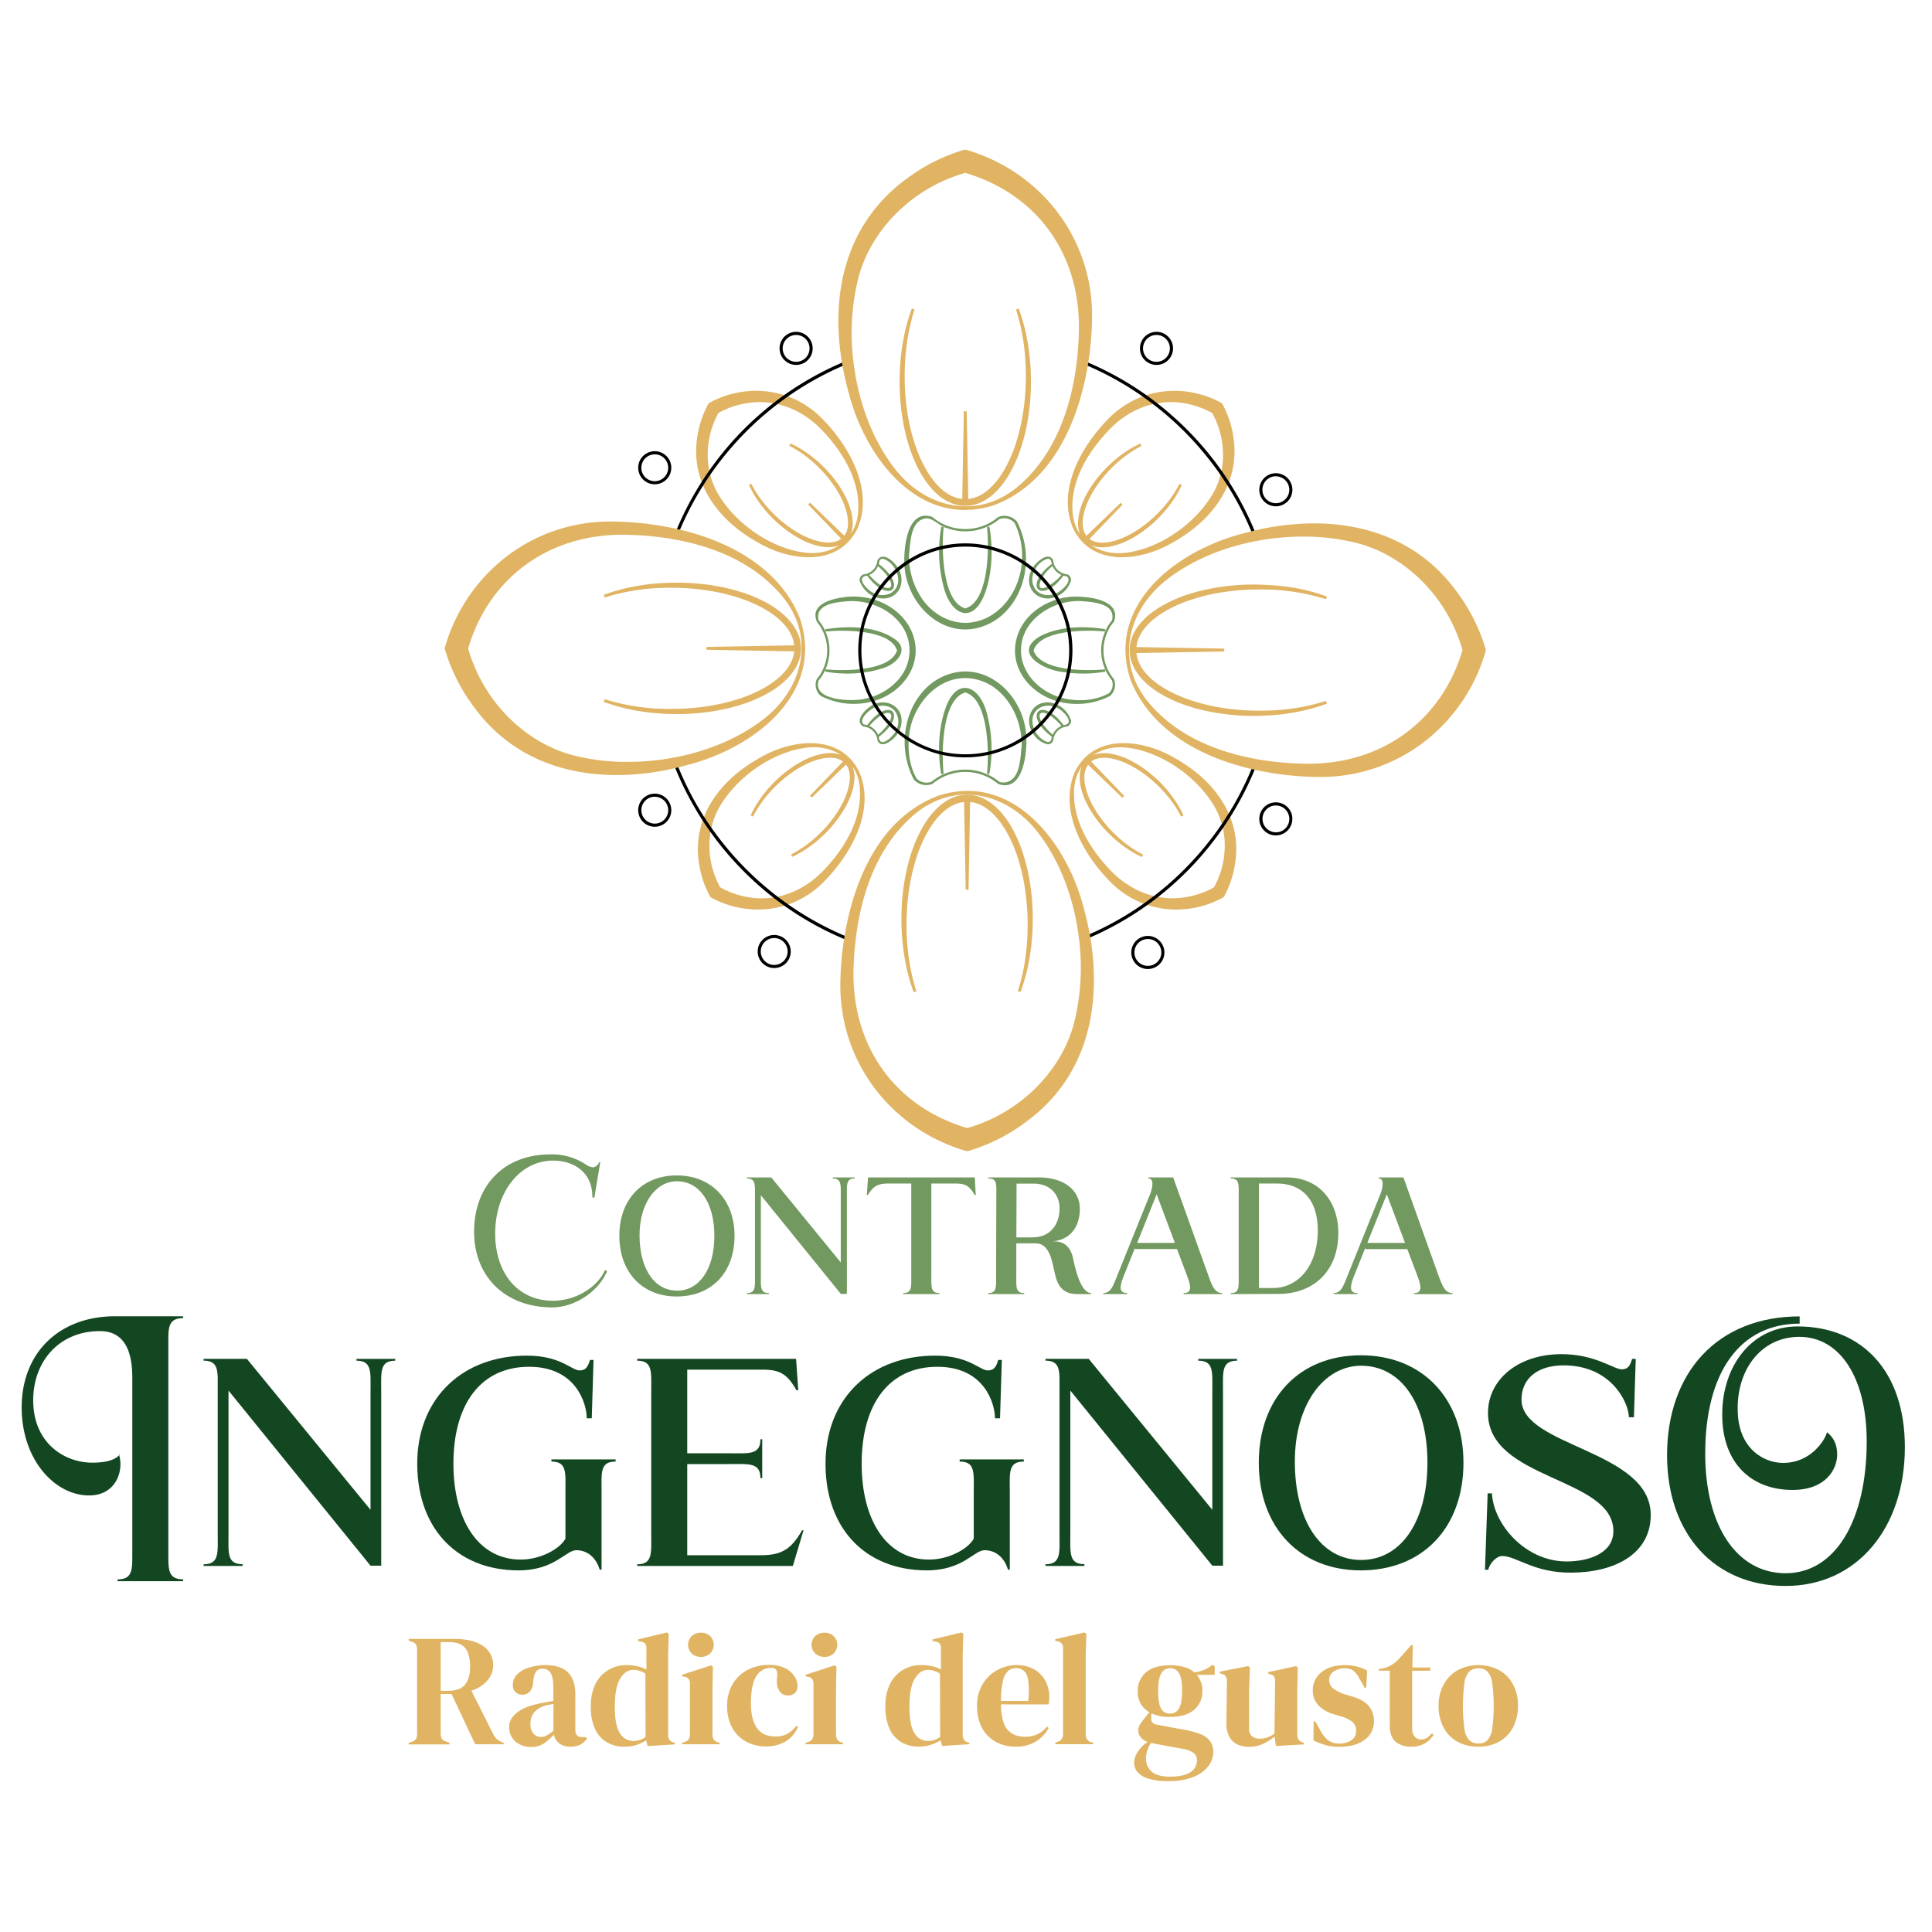 <?xml version="1.0" encoding="UTF-8" standalone="no"?>
<svg
   viewBox="0 0 300 300"
   version="1.1"
   id="svg68"
   width="300"
   height="300"
   sodipodi:docname="Logo_Contrara_vert_300x300.svg"
   inkscape:export-filename="Logo_Contrara_vert_300x300.png"
   inkscape:export-xdpi="96"
   inkscape:export-ydpi="96"
   inkscape:version="1.3.2 (091e20e, 2023-11-25, custom)"
   xmlns:inkscape="http://www.inkscape.org/namespaces/inkscape"
   xmlns:sodipodi="http://sodipodi.sourceforge.net/DTD/sodipodi-0.dtd"
   xmlns="http://www.w3.org/2000/svg"
   xmlns:svg="http://www.w3.org/2000/svg">
  <sodipodi:namedview
     id="namedview1"
     pagecolor="#ffffff"
     bordercolor="#000000"
     borderopacity="0.25"
     inkscape:showpageshadow="2"
     inkscape:pageopacity="0.0"
     inkscape:pagecheckerboard="0"
     inkscape:deskcolor="#d1d1d1"
     inkscape:zoom="1.4939808"
     inkscape:cx="560.91753"
     inkscape:cy="509.71206"
     inkscape:window-width="3840"
     inkscape:window-height="2054"
     inkscape:window-x="2869"
     inkscape:window-y="-11"
     inkscape:window-maximized="1"
     inkscape:current-layer="svg68" />
  <defs
     id="defs1">
    <style
       id="style1">.cls-1{fill:#fff;}</style>
  </defs>
  <g
     id="g3"
     transform="translate(0,-50)">
    <g
       id="g2"
       transform="matrix(0.263,0,0,0.263,69.077,73.248)">
      <path
         class="cls-1"
         d="m 215.802,350.37 c -9.61,0 -20.51,3.17 -29.89,8.68 -20.2,11.26 -32.94,27.48 -35.86,45.64 -0.1,0.56 -0.19,1.13 -0.24,1.69 a 52.69,52.69 0 0 0 0.31,15.33 58.5,58.5 0 0 0 6.18,18.7 2.26,2.26 0 0 0 1.15,1.25 l 0.22,0.12 a 57.77,57.77 0 0 0 27,6.85 c 1.39,0 2.81,-0.05 4.2,-0.16 l 1.63,-0.14 a 54.43,54.43 0 0 0 33.61,-16.45 c 16.41,-16.77 30.37,-42.66 20.33,-65 -6.99,-13.65 -19.43,-16.51 -28.64,-16.51 z m -53.22,85.14 a 50.84,50.84 0 0 1 -6.33,-22.12 c 0,-0.65 0,-1.3 0,-2 a 45.58,45.58 0 0 1 5.87,-23.33 c 10.5,-18 31.43,-32.38 50.89,-34.94 a 34.84,34.84 0 0 1 4.76,-0.33 29.07,29.07 0 0 1 16.14,4.57 16,16 0 0 0 -4.69,-1.07 c -0.56,0 -1.12,-0.06 -1.67,-0.06 a 24.33,24.33 0 0 0 -3,0.19 c -0.75,0.09 -1.52,0.22 -2.29,0.38 -0.77,0.16 -1.5,0.33 -2.23,0.54 a 45.17,45.17 0 0 0 -8.44,3.36 c -1.31,0.67 -2.63,1.41 -3.94,2.21 -1.31,0.8 -2.5,1.6 -3.74,2.49 a 72.57,72.57 0 0 0 -7,5.65 80.66,80.66 0 0 0 -6.23,6.43 72.19,72.19 0 0 0 -5.42,7.12 60.79,60.79 0 0 0 -4.4,7.79 l -0.3,0.65 1.4,0.67 0.32,-0.62 a 67.82,67.82 0 0 1 10,-14.17 76.58,76.58 0 0 1 13,-11.45 61,61 0 0 1 7.42,-4.41 43.3,43.3 0 0 1 8,-3.09 c 0.68,-0.19 1.37,-0.34 2.06,-0.48 0.69,-0.14 1.37,-0.26 2.07,-0.34 a 21.86,21.86 0 0 1 2.61,-0.16 c 0.51,0 1,0 1.51,0.06 a 13.22,13.22 0 0 1 3.88,0.89 9.63,9.63 0 0 1 2.2,1.29 l -19.47,20.19 1.1,1.09 20.18,-19.47 a 9.63,9.63 0 0 1 1.29,2.2 13.22,13.22 0 0 1 0.89,3.88 19.87,19.87 0 0 1 -0.1,4.12 c -0.08,0.7 -0.2,1.39 -0.34,2.07 -0.14,0.68 -0.29,1.38 -0.48,2.06 a 43.3,43.3 0 0 1 -3.09,8 61.47,61.47 0 0 1 -4.4,7.42 76.64,76.64 0 0 1 -11.46,13 68,68 0 0 1 -14.17,10 l -0.63,0.33 0.69,1.38 0.64,-0.29 a 60.79,60.79 0 0 0 7.79,-4.4 73.39,73.39 0 0 0 7.12,-5.42 82.44,82.44 0 0 0 6.43,-6.23 73.53,73.53 0 0 0 5.65,-7 c 0.89,-1.24 1.72,-2.5 2.49,-3.75 0.77,-1.25 1.54,-2.62 2.21,-3.93 a 45.37,45.37 0 0 0 3.36,-8.43 c 0.21,-0.74 0.39,-1.49 0.54,-2.24 0.15,-0.75 0.28,-1.52 0.38,-2.28 a 22.66,22.66 0 0 0 0.13,-4.69 16,16 0 0 0 -1.07,-4.69 l -0.12,-0.26 a 26.09,26.09 0 0 1 4.34,12.34 c 1.89,19.72 -10,37.08 -20.3,48.17 -10.35,11.32 -23.7,17.6 -37.63,17.6 -0.85,0 -1.7,0 -2.56,-0.07 -0.57,0 -1.16,-0.08 -1.82,-0.14 a 51.58,51.58 0 0 1 -20.04,-6.28 z"
         id="path1"
         style="fill:#e0b463;fill-opacity:1" />
      <path
         class="cls-1"
         d="m 466.852,406.39 c -0.06,-0.57 -0.15,-1.14 -0.25,-1.68 -2.92,-18.18 -15.66,-34.4 -35.85,-45.65 -9.39,-5.52 -20.29,-8.69 -29.91,-8.69 -9.2,0 -21.64,2.86 -28.65,16.52 -10,22.33 3.94,48.21 20.35,65 a 54.43,54.43 0 0 0 33.61,16.45 l 1.63,0.14 c 1.39,0.11 2.81,0.16 4.2,0.16 v 0 a 57.73,57.73 0 0 0 27,-6.86 l 0.21,-0.11 a 2.26,2.26 0 0 0 1.14,-1.24 58.65,58.65 0 0 0 6.19,-18.71 53,53 0 0 0 0.33,-15.33 z m -32.92,35.37 c -0.58,0.05 -1.16,0.1 -1.74,0.13 -0.85,0.05 -1.7,0.07 -2.55,0.07 -13.91,0 -27.28,-6.24 -37.67,-17.57 -10.3,-11.08 -22.19,-28.44 -20.3,-48.16 a 26.09,26.09 0 0 1 4.4,-12.23 l -0.12,0.26 a 16,16 0 0 0 -1.07,4.69 22.55,22.55 0 0 0 0.13,4.68 c 0.09,0.75 0.22,1.52 0.38,2.29 0.16,0.77 0.33,1.5 0.54,2.23 a 45.17,45.17 0 0 0 3.36,8.44 c 0.67,1.32 1.41,2.64 2.21,3.94 0.8,1.3 1.6,2.5 2.49,3.74 a 72.57,72.57 0 0 0 5.65,7 80.76,80.76 0 0 0 6.43,6.23 72.19,72.19 0 0 0 7.12,5.42 60.79,60.79 0 0 0 7.79,4.4 l 0.64,0.29 0.68,-1.39 -0.62,-0.32 a 68,68 0 0 1 -14.17,-10 76.64,76.64 0 0 1 -11.46,-13 62.9,62.9 0 0 1 -4.41,-7.42 44,44 0 0 1 -3.08,-8 c -0.19,-0.68 -0.34,-1.37 -0.48,-2.06 -0.14,-0.69 -0.26,-1.37 -0.34,-2.07 a 19.87,19.87 0 0 1 -0.1,-4.12 13.22,13.22 0 0 1 0.89,-3.88 9.42,9.42 0 0 1 1.29,-2.2 l 20.18,19.47 1.1,-1.09 -19.47,-20.27 a 9.42,9.42 0 0 1 2.2,-1.29 13.22,13.22 0 0 1 3.88,-0.89 q 0.75,-0.06 1.5,-0.06 a 21.9,21.9 0 0 1 2.62,0.16 c 0.69,0.08 1.38,0.2 2.07,0.34 0.69,0.14 1.38,0.29 2.06,0.48 a 43.85,43.85 0 0 1 8,3.09 62.25,62.25 0 0 1 7.42,4.4 76.64,76.64 0 0 1 13,11.46 67.82,67.82 0 0 1 10,14.17 l 0.32,0.62 1.39,-0.68 -0.3,-0.64 a 59.54,59.54 0 0 0 -4.39,-7.79 73.39,73.39 0 0 0 -5.42,-7.12 82.44,82.44 0 0 0 -6.23,-6.43 73.83,73.83 0 0 0 -7,-5.65 c -1.23,-0.88 -2.49,-1.72 -3.75,-2.49 -1.26,-0.77 -2.61,-1.53 -3.93,-2.21 a 45.37,45.37 0 0 0 -8.43,-3.36 c -0.74,-0.21 -1.49,-0.39 -2.24,-0.54 -0.75,-0.15 -1.55,-0.29 -2.29,-0.38 a 24.33,24.33 0 0 0 -3,-0.19 c -0.56,0 -1.11,0 -1.67,0.06 a 16,16 0 0 0 -4.69,1.07 29.07,29.07 0 0 1 16.18,-4.57 35.09,35.09 0 0 1 4.77,0.33 c 19.45,2.56 40.37,16.93 50.87,34.93 a 45.63,45.63 0 0 1 5.88,23.35 c 0,0.66 0,1.31 -0.06,2 a 50.82,50.82 0 0 1 -6.32,22.11 51.71,51.71 0 0 1 -20.14,6.22 z"
         id="path2"
         style="fill:#e0b463;fill-opacity:1" />
      <path
         class="cls-1"
         d="m 184.872,231.92 c 9.39,5.52 20.29,8.69 29.9,8.69 v 0 c 9.2,0 21.64,-2.86 28.65,-16.52 10,-22.33 -3.94,-48.22 -20.34,-65 a 54.48,54.48 0 0 0 -33.62,-16.45 c -0.54,-0.06 -1.09,-0.1 -1.63,-0.14 -1.39,-0.11 -2.81,-0.16 -4.2,-0.16 a 57.73,57.73 0 0 0 -27,6.86 l -0.2,0.11 a 2.21,2.21 0 0 0 -1.15,1.24 58.65,58.65 0 0 0 -6.19,18.71 52.93,52.93 0 0 0 -0.32,15.31 c 0.06,0.58 0.15,1.15 0.25,1.69 2.91,18.19 15.66,34.41 35.85,45.66 z m -3.24,-82.7 c 0.6,-0.05 1.2,-0.1 1.79,-0.13 0.85,-0.05 1.7,-0.07 2.55,-0.07 13.9,0 27.28,6.24 37.67,17.56 10.29,11.09 22.19,28.42 20.29,48.17 a 25.94,25.94 0 0 1 -4.38,12.25 l 0.12,-0.25 a 16,16 0 0 0 1.07,-4.69 22.69,22.69 0 0 0 -0.13,-4.69 c -0.09,-0.74 -0.22,-1.51 -0.38,-2.28 -0.16,-0.77 -0.33,-1.5 -0.54,-2.24 a 45.37,45.37 0 0 0 -3.36,-8.43 c -0.67,-1.31 -1.41,-2.64 -2.21,-3.94 -0.8,-1.3 -1.61,-2.51 -2.49,-3.75 a 74.69,74.69 0 0 0 -5.65,-7 80.66,80.66 0 0 0 -6.43,-6.23 72.19,72.19 0 0 0 -7.12,-5.42 60.79,60.79 0 0 0 -7.79,-4.4 l -0.64,-0.3 -0.68,1.39 0.62,0.33 a 67.76,67.76 0 0 1 14.17,10 77.42,77.42 0 0 1 11.46,13 64.41,64.41 0 0 1 4.41,7.43 43.78,43.78 0 0 1 3.08,8 c 0.19,0.68 0.35,1.37 0.49,2.06 0.14,0.69 0.25,1.37 0.33,2.07 a 19.9,19.9 0 0 1 0.1,4.12 13.22,13.22 0 0 1 -0.89,3.88 10,10 0 0 1 -1.28,2.2 l -20.2,-19.48 -1.09,1.11 19.47,20.18 a 9.42,9.42 0 0 1 -2.2,1.29 13.14,13.14 0 0 1 -3.88,0.89 q -0.75,0.06 -1.5,0.06 a 21.9,21.9 0 0 1 -2.62,-0.16 c -0.7,-0.08 -1.38,-0.2 -2.07,-0.34 -0.69,-0.14 -1.38,-0.29 -2.06,-0.48 a 43.85,43.85 0 0 1 -8,-3.09 62.35,62.35 0 0 1 -7.42,-4.41 76.58,76.58 0 0 1 -13,-11.45 68.08,68.08 0 0 1 -10,-14.17 l -0.32,-0.62 -1.39,0.68 0.3,0.63 a 59,59 0 0 0 4.39,7.8 75.44,75.44 0 0 0 5.42,7.12 82.44,82.44 0 0 0 6.23,6.43 75.12,75.12 0 0 0 7,5.65 c 1.24,0.88 2.5,1.72 3.75,2.49 1.25,0.77 2.62,1.54 3.93,2.21 a 45.17,45.17 0 0 0 8.44,3.36 c 0.73,0.21 1.48,0.39 2.23,0.54 0.75,0.15 1.54,0.29 2.28,0.38 a 24.6,24.6 0 0 0 3,0.19 c 0.56,0 1.11,0 1.67,-0.07 a 16.35,16.35 0 0 0 4.69,-1.06 29.07,29.07 0 0 1 -16.14,4.57 35.09,35.09 0 0 1 -4.77,-0.33 c -19.45,-2.56 -40.38,-16.93 -50.87,-34.93 a 45.67,45.67 0 0 1 -5.88,-23.36 c 0,-0.65 0,-1.3 0.06,-2 a 50.82,50.82 0 0 1 6.32,-22.11 51.74,51.74 0 0 1 20.05,-6.16 z"
         id="path3"
         style="fill:#e0b463;fill-opacity:1" />
      <path
         class="cls-1"
         d="m 399.822,240.61 c 9.61,0 20.51,-3.17 29.89,-8.68 20.2,-11.26 32.94,-27.48 35.86,-45.64 0.1,-0.56 0.19,-1.13 0.24,-1.69 a 52.69,52.69 0 0 0 -0.31,-15.33 58.42,58.42 0 0 0 -6.19,-18.7 2.17,2.17 0 0 0 -1.15,-1.25 l -0.21,-0.12 a 57.77,57.77 0 0 0 -27,-6.85 c -1.39,0 -2.81,0.05 -4.2,0.16 -0.54,0 -1.09,0.08 -1.63,0.14 a 54.43,54.43 0 0 0 -33.61,16.45 c -16.41,16.77 -30.37,42.66 -20.33,65 6.99,13.65 19.43,16.51 28.64,16.51 z m 53.22,-85.14 a 50.69,50.69 0 0 1 6.32,22.12 c 0.05,0.65 0.06,1.3 0.06,2 a 45.59,45.59 0 0 1 -5.87,23.34 c -10.5,18 -31.42,32.38 -50.89,34.94 a 34.84,34.84 0 0 1 -4.76,0.33 29.07,29.07 0 0 1 -16.14,-4.57 16.35,16.35 0 0 0 4.69,1.06 c 0.56,0 1.11,0.07 1.67,0.07 a 24.33,24.33 0 0 0 3,-0.19 c 0.75,-0.09 1.52,-0.22 2.29,-0.38 0.77,-0.16 1.5,-0.33 2.23,-0.54 a 45.17,45.17 0 0 0 8.44,-3.36 c 1.32,-0.68 2.64,-1.42 3.94,-2.21 1.3,-0.79 2.5,-1.61 3.74,-2.49 a 73.83,73.83 0 0 0 7,-5.65 82.55,82.55 0 0 0 6.23,-6.43 75.44,75.44 0 0 0 5.42,-7.12 59,59 0 0 0 4.39,-7.8 l 0.3,-0.63 -1.39,-0.68 -0.32,0.62 a 68,68 0 0 1 -10,14.17 76.58,76.58 0 0 1 -13,11.45 62.35,62.35 0 0 1 -7.42,4.41 43.13,43.13 0 0 1 -8,3.09 c -0.68,0.19 -1.37,0.34 -2.06,0.48 -0.69,0.14 -1.37,0.26 -2.07,0.34 a 21.9,21.9 0 0 1 -2.62,0.16 q -0.75,0 -1.5,-0.06 a 13.14,13.14 0 0 1 -3.88,-0.89 9.42,9.42 0 0 1 -2.2,-1.29 l 19.47,-20.18 -1.09,-1.11 -20.19,19.48 a 9.63,9.63 0 0 1 -1.29,-2.2 13.22,13.22 0 0 1 -0.89,-3.88 19.9,19.9 0 0 1 0.1,-4.12 c 0.08,-0.7 0.2,-1.39 0.34,-2.07 0.14,-0.68 0.29,-1.38 0.48,-2.06 a 43.13,43.13 0 0 1 3.09,-8 62,62 0 0 1 4.4,-7.42 77.09,77.09 0 0 1 11.46,-13 68,68 0 0 1 14.17,-10 l 0.62,-0.33 -0.68,-1.39 -0.64,0.3 a 60.79,60.79 0 0 0 -7.79,4.4 72.19,72.19 0 0 0 -7.12,5.42 80.66,80.66 0 0 0 -6.43,6.23 73.53,73.53 0 0 0 -5.65,7 c -0.87,1.22 -1.71,2.48 -2.49,3.74 -0.78,1.26 -1.53,2.61 -2.21,3.94 a 45.37,45.37 0 0 0 -3.36,8.43 c -0.21,0.74 -0.39,1.49 -0.54,2.24 -0.15,0.75 -0.29,1.54 -0.38,2.28 a 22.69,22.69 0 0 0 -0.13,4.69 16,16 0 0 0 1.07,4.69 l 0.12,0.26 a 26.09,26.09 0 0 1 -4.38,-12.26 c -1.89,-19.72 10,-37.08 20.3,-48.17 10.34,-11.41 23.72,-17.67 37.62,-17.67 0.85,0 1.7,0 2.55,0.07 0.59,0 1.19,0.08 1.83,0.14 a 51.58,51.58 0 0 1 20.04,6.26 z"
         id="path4"
         style="fill:#e0b463;fill-opacity:1" />
      <path
         class="cls-1"
         d="m 123.932,380.19 a 9.77,9.77 0 1 0 9.76,9.76 9.78,9.78 0 0 0 -9.76,-9.76 z m 0,1.84 a 7.92,7.92 0 1 1 -7.9,7.97 7.93,7.93 0 0 1 7.9,-8 z"
         id="path5"
         style="fill:#000000" />
      <path
         class="cls-1"
         d="m 136.672,229.68 c 0.6,-1.54 1.21,-3.08 1.86,-4.6 a 183,183 0 0 1 17.59,-32.33 c 1.39,-2.05 2.87,-4.13 4.42,-6.18 a 184.52,184.52 0 0 1 27,-29.15 c 2,-1.71 3.82,-3.24 5.62,-4.68 a 183.33,183.33 0 0 1 42.37,-25.38 q 2.5,-1.06 5,-2.07 l 0.31,-0.12 -0.22,-1.93 -0.52,0.2 c -1.61,0.63 -3.21,1.27 -4.79,1.94 l -0.34,0.14 a 183.93,183.93 0 0 0 -43.9,26.41 c -2,1.64 -4,3.31 -5.88,5 -3,2.6 -5.87,5.32 -8.62,8.07 a 186.07,186.07 0 0 0 -16.64,19.18 c -1.69,2.24 -3.24,4.38 -4.71,6.54 a 183.38,183.38 0 0 0 -18.13,33 l -0.33,0.79 c -0.66,1.55 -1.28,3.11 -1.88,4.67 l -0.19,0.48 1.88,0.37 z"
         id="path6"
         style="fill:#000000" />
      <path
         class="cls-1"
         d="m 236.752,464.39 a 182.64,182.64 0 0 1 -47.82,-29.46 c -2,-1.69 -4.09,-3.53 -6.34,-5.63 a 185.21,185.21 0 0 1 -21.8,-24.3 c -1.68,-2.22 -3.34,-4.56 -5,-6.93 a 181.94,181.94 0 0 1 -18.16,-34.07 c -0.63,-1.49 -1.21,-3 -1.78,-4.54 l -0.13,-0.34 -0.36,0.07 c -0.32,0.06 -0.66,0.13 -1,0.18 l -0.52,0.08 0.18,0.49 c 0.57,1.55 1.17,3.1 1.8,4.63 0.4,1 0.81,2 1.24,3 a 184.63,184.63 0 0 0 18,32.75 c 1.75,2.54 3.55,5 5.36,7.38 a 182.44,182.44 0 0 0 16.29,18.59 c 1.12,1.12 2.25,2.23 3.4,3.31 2.06,2 4.28,4 6.61,6 a 183.8,183.8 0 0 0 48.71,30.29 l 0.88,0.36 q 2.58,1.08 5.2,2.08 l 0.52,0.2 0.21,-1.92 -0.31,-0.12 q -2.63,-1.02 -5.18,-2.1 z"
         id="path7"
         style="fill:#000000" />
      <path
         class="cls-1"
         d="m 421.302,152.7 c 2,1.57 3.95,3.21 5.86,4.87 a 184.19,184.19 0 0 1 26.62,28.64 c 1.49,2 3,4 4.37,6.09 a 182.59,182.59 0 0 1 18.3,33.75 q 0.93,2.22 1.79,4.49 l 0.12,0.34 1.9,-0.36 -0.18,-0.48 c -0.59,-1.54 -1.19,-3 -1.81,-4.58 -0.24,-0.58 -0.48,-1.17 -0.74,-1.75 a 182.81,182.81 0 0 0 -18.47,-33.49 c -1.43,-2.1 -3,-4.19 -4.66,-6.42 a 187.45,187.45 0 0 0 -16.47,-18.8 c -3,-3 -5.78,-5.58 -8.44,-7.9 -2.13,-1.91 -4.13,-3.6 -6.1,-5.18 a 184.06,184.06 0 0 0 -44.19,-26.51 c -1.69,-0.72 -3.39,-1.4 -5.1,-2.07 l -0.54,-0.21 v 0.58 c 0,0.35 -0.07,0.7 -0.12,1 l -0.05,0.34 0.32,0.13 c 1.72,0.66 3.42,1.36 5.12,2.08 a 182.74,182.74 0 0 1 42.47,25.44 z"
         id="path8"
         style="fill:#000000" />
      <path
         class="cls-1"
         d="m 478.522,359.94 -0.12,0.34 c -0.59,1.57 -1.2,3.1 -1.83,4.64 a 182.74,182.74 0 0 1 -17.91,33.29 c -1.55,2.3 -3.22,4.63 -5.11,7.13 a 184.72,184.72 0 0 1 -21.62,24.06 c -1.93,1.8 -4,3.66 -6.22,5.53 a 182.55,182.55 0 0 1 -45.73,28.54 c -1.67,0.73 -3.34,1.44 -5,2.11 l -0.32,0.13 0.05,0.34 c 0.06,0.34 0.09,0.68 0.13,1 l 0.07,0.56 0.52,-0.21 c 1.28,-0.51 2.56,-1 3.83,-1.56 l 0.43,-0.19 c 0.28,-0.12 0.57,-0.24 0.84,-0.37 a 183.5,183.5 0 0 0 47.4,-29.7 c 2.39,-2.07 4.53,-4 6.53,-5.93 q 1.77,-1.66 3.5,-3.39 a 185.67,185.67 0 0 0 15.97,-18.26 c 1.87,-2.43 3.73,-5 5.53,-7.6 a 184,184 0 0 0 18.08,-32.95 l 0.83,-2 c 0.64,-1.56 1.25,-3.12 1.84,-4.7 l 0.18,-0.47 z"
         id="path9"
         style="fill:#000000" />
      <path
         class="cls-1"
         d="m 194.452,463.63 a 9.76,9.76 0 1 0 9.77,9.76 9.78,9.78 0 0 0 -9.77,-9.76 z m 0,17.68 a 7.93,7.93 0 1 1 7.93,-7.92 7.93,7.93 0 0 1 -7.93,7.92 z"
         id="path10"
         style="fill:#000000" />
      <path
         class="cls-1"
         d="m 420.132,107.52 a 9.77,9.77 0 1 0 9.8,9.78 9.78,9.78 0 0 0 -9.8,-9.78 z m 0,1.85 a 7.93,7.93 0 1 1 -7.92,7.93 7.94,7.94 0 0 1 7.92,-7.93 z"
         id="path11"
         style="fill:#000000" />
      <path
         class="cls-1"
         d="m 490.632,191 a 9.77,9.77 0 1 0 9.77,9.76 9.78,9.78 0 0 0 -9.77,-9.76 z m 0,1.84 a 7.93,7.93 0 1 1 -7.93,7.92 7.93,7.93 0 0 1 7.93,-7.96 z"
         id="path12"
         style="fill:#000000" />
      <path
         class="cls-1"
         d="m 207.402,107.52 a 9.77,9.77 0 1 0 9.76,9.78 9.79,9.79 0 0 0 -9.76,-9.78 z m 0,1.85 a 7.93,7.93 0 1 1 -7.94,7.93 7.94,7.94 0 0 1 7.94,-7.93 z"
         id="path13"
         style="fill:#000000" />
      <path
         class="cls-1"
         d="m 123.932,178 a 9.77,9.77 0 1 0 9.76,9.77 9.79,9.79 0 0 0 -9.76,-9.77 z m 0,1.85 a 7.93,7.93 0 1 1 -7.93,7.92 7.93,7.93 0 0 1 7.93,-7.9 z"
         id="path14"
         style="fill:#000000" />
      <path
         class="cls-1"
         d="m 500.342,394.05 a 9.76,9.76 0 0 0 -9.68,-8.73 9.24,9.24 0 0 0 -1.05,0.06 9.65,9.65 0 0 0 -6.57,3.56 9.75,9.75 0 0 0 1.45,13.74 9.62,9.62 0 0 0 6.12,2.17 8.81,8.81 0 0 0 1,-0.06 9.73,9.73 0 0 0 8.69,-10.74 z m -4.73,-5.13 a 7.93,7.93 0 0 1 -4.14,14.08 c -0.28,0 -0.56,0 -0.84,0 a 7.93,7.93 0 0 1 -0.83,-15.81 c 0.27,0 0.57,0 0.85,0 a 7.81,7.81 0 0 1 4.96,1.73 z"
         id="path15"
         style="fill:#000000" />
      <path
         class="cls-1"
         d="m 424.782,472.93 a 9.8,9.8 0 0 0 -9.72,-8.74 c -0.34,0 -0.68,0 -1,0.05 a 9.77,9.77 0 0 0 1,19.49 8.94,8.94 0 0 0 1,-0.06 9.78,9.78 0 0 0 8.72,-10.74 z m -3.56,6 a 7.83,7.83 0 0 1 -5.32,2.89 8.46,8.46 0 0 1 -0.87,0.05 7.92,7.92 0 0 1 -0.78,-15.8 5.78,5.78 0 0 1 0.83,-0.05 7.82,7.82 0 0 1 5,1.76 8,8 0 0 1 2.9,5.34 7.88,7.88 0 0 1 -1.76,5.82 z"
         id="path16"
         style="fill:#000000" />
      <path
         class="cls-1"
         d="m 294.302,257.39 c 4.32,18.12 18.16,23.43 25,3.27 4,-11.87 4.35,-25.9 2.18,-38.11 l -1.37,0.19 c 1.29,12.47 1.12,43.81 -12.77,48.07 -13.81,-3.84 -14.16,-35.75 -12.84,-48 l -1.37,-0.2 a 82.41,82.41 0 0 0 1.17,34.78 z"
         id="path17"
         style="fill:#72995f;fill-opacity:1" />
      <path
         class="cls-1"
         d="m 271.252,244 c 0.74,25.77 25.73,48.47 50.93,35.46 9.8,-5.08 16.67,-15.12 19.33,-25.56 a 48.23,48.23 0 0 0 -3.73,-34.32 9.73,9.73 0 0 0 -11,-2.74 h -0.12 c -10.84,9.51 -27.94,9.46 -38.82,0 -14.59,-5.11 -16.82,17.16 -16.59,27.16 z m 13.49,-26.35 c 4.39,0.45 7.5,4.82 11.77,5.76 a 31.4,31.4 0 0 0 30.81,-5.28 8.2,8.2 0 0 1 9.07,2.25 44.94,44.94 0 0 1 3.26,29.79 c -3.07,13.73 -13.63,26.51 -27.83,28.77 -11.64,2 -23,-3.88 -29.75,-13.37 a 44.3,44.3 0 0 1 -8,-26.47 c 0.86,-7.73 0.86,-20.94 10.67,-21.49 z"
         id="path18"
         style="fill:#72995f;fill-opacity:1" />
      <path
         class="cls-1"
         d="m 320.292,333.86 c -4.14,-18 -18.38,-23.34 -25,-3.27 -4,11.87 -4.36,25.9 -2.19,38.11 l 1.37,-0.19 c -1.28,-12.47 -1.12,-43.81 12.77,-48.07 13.81,3.84 14.17,35.74 12.84,48 l 1.37,0.2 a 82.4,82.4 0 0 0 -1.16,-34.78 z"
         id="path19"
         style="fill:#72995f;fill-opacity:1" />
      <path
         class="cls-1"
         d="m 343.332,347.29 c -0.75,-25.56 -25.2,-48.08 -50.38,-35.76 -10.86,5.47 -18.02,16.47 -20.46,28.31 a 48.07,48.07 0 0 0 4.38,32 9.79,9.79 0 0 0 11.06,2.54 30.14,30.14 0 0 1 38.84,0.15 h 0.16 c 14.33,4.85 16.72,-17.47 16.4,-27.24 z m -13.48,26.34 a 8.48,8.48 0 0 1 -2.42,-0.37 31.52,31.52 0 0 0 -40.15,-0.09 8.16,8.16 0 0 1 -8.73,-1.91 c -4.15,-7.16 -5.19,-15.58 -4.61,-23.87 h -0.58 l 0.59,-0.14 c 1.37,-19.75 18.63,-39.32 39.59,-34.56 17.29,3.87 27.49,22.65 27,39.51 -0.86,7.71 -0.86,20.89 -10.69,21.43 z"
         id="path20"
         style="fill:#72995f;fill-opacity:1" />
      <path
         class="cls-1"
         d="m 365.352,308.41 a 75.45,75.45 0 0 0 24.69,-0.27 l -0.19,-1.34 c -11.16,1.08 -38.21,1.12 -42.25,-11.14 3.83,-12.28 31.08,-12.3 42.18,-11.22 l 0.19,-1.34 c -12.74,-2.08 -27.68,-1.81 -39.27,4.55 -15.68,10.08 4.02,19.94 14.65,20.76 z"
         id="path21"
         style="fill:#72995f;fill-opacity:1" />
      <path
         class="cls-1"
         d="m 395.082,312.77 v -0.15 a 26.38,26.38 0 0 1 0.08,-34.12 v -0.12 c 4.23,-12.74 -15.31,-14.73 -24,-14.51 -14.82,0.58 -30,10.13 -33.67,25 -4.4,17.43 8.59,32.87 25,37 a 42.74,42.74 0 0 0 30.14,-3.33 8.61,8.61 0 0 0 2.45,-9.77 z m -37.66,8.23 c -10.09,-5 -17.74,-15 -17.23,-26.38 0.65,-17.37 18.64,-28.56 34.82,-28.15 7.22,0.49 21.28,1.19 18.9,11.38 a 27.78,27.78 0 0 0 -0.08,35.39 7.09,7.09 0 0 1 -1.66,7.58 c -7.35,4.25 -16.71,5 -25,3.47 a 38.72,38.72 0 0 1 -9.75,-3.29 z"
         id="path22"
         style="fill:#72995f;fill-opacity:1" />
      <path
         class="cls-1"
         d="m 266.492,289.55 c -11.51,-8.59 -28.28,-8.51 -41.88,-6.45 l 0.2,1.34 c 11.08,-1.08 38.33,-1.06 42.17,11.2 -4,12.27 -31.07,12.24 -42.24,11.16 l -0.19,1.34 c 10.73,1.92 23.16,1.62 33.59,-1.91 7.29,-1.78 16.38,-10.03 8.35,-16.68 z"
         id="path23"
         style="fill:#72995f;fill-opacity:1" />
      <path
         class="cls-1"
         d="m 219.752,278.87 a 26.43,26.43 0 0 1 -0.24,33.8 v 0.11 a 8.64,8.64 0 0 0 2.14,9.45 v 0.11 a 42.78,42.78 0 0 0 30.46,3.48 c 16.79,-4.18 29.95,-20.35 24.7,-38.06 -3.24,-11 -12.88,-19.13 -23.84,-22.28 a 41.73,41.73 0 0 0 -13.92,-1.61 c -8.21,0.54 -24.34,3.63 -19.3,15 z m 51.4,29.13 c -4.6,8.38 -13.78,14.29 -23.22,16.17 -7.26,1.84 -31.39,1.15 -27.19,-10.9 l 0.09,-0.1 v 0 a 27.79,27.79 0 0 0 -0.13,-35.27 c -2.51,-10.21 11.8,-10.94 18.87,-11.42 10.65,-0.11 21.91,4.22 28.7,12.56 a 25.58,25.58 0 0 1 2.88,28.96 z"
         id="path24"
         style="fill:#72995f;fill-opacity:1" />
      <path
         class="cls-1"
         d="m 245.542,256 a 15.73,15.73 0 0 0 7.7,7.77 v 0 c 4.36,2 10.17,1.61 13.49,-2.11 3.28,-3.37 3.63,-8.76 1.75,-13 -1.68,-4.06 -9.52,-12.23 -13.09,-6.29 a 9.08,9.08 0 0 1 -8.3,8.39 3.46,3.46 0 0 0 -1.55,5.24 z m 10.15,-10 a 1,1 0 0 0 0.06,-0.16 c 14.05,12.39 7.09,19.19 -5.21,5.2 a 9.9,9.9 0 0 0 5.15,-5.04 z m -6.37,5.49 c 13.29,17.56 24.38,6.31 6.87,-6.86 a 11,11 0 0 0 0.42,-2 2.2,2.2 0 0 1 2.1,-1.12 c 8.17,2.51 13,15.38 4.49,20.31 l 0.28,0.49 -0.44,-0.41 a 11.18,11.18 0 0 1 -10.35,-0.41 c -3.23,-1.49 -10.56,-9.22 -3.37,-9.97 z"
         id="path25"
         style="fill:#72995f;fill-opacity:1" />
      <path
         class="cls-1"
         d="m 269.642,336.22 c -0.5,-7.67 -8.44,-11.75 -15.33,-9.12 l 0.21,0.53 v 0 l -0.37,-0.48 c -4.2,1.25 -13.3,9.8 -7.1,13.4 a 9.18,9.18 0 0 1 8.45,8.76 h 0.16 c 2.85,4.75 9.82,-1.63 11.7,-4.63 a 13.78,13.78 0 0 0 2.28,-8.46 z m -13.92,9 a 10,10 0 0 0 -5.13,-5 c 12.39,-14 19.18,-7.08 5.2,5.22 -0.03,-0.08 -0.04,-0.14 -0.07,-0.2 z m 0.6,1.35 c 17.5,-13.26 6,-24.22 -6.94,-6.81 a 11.9,11.9 0 0 0 -2,-0.42 c -3.7,-2.89 3.8,-9.2 6.67,-10.17 3.91,-1.71 9.05,-1.12 11.74,2.41 a 10.46,10.46 0 0 1 1,10.44 c -1,3.49 -9.85,12.36 -10.61,4.61 z"
         id="path26"
         style="fill:#72995f;fill-opacity:1" />
      <path
         class="cls-1"
         d="m 369.532,336.52 a 15.93,15.93 0 0 0 -8.29,-9.08 h -0.12 a 12.91,12.91 0 0 0 -7.36,-1 l 0.12,0.56 v 0 l -0.31,-0.52 a 10.44,10.44 0 0 0 -7.08,4.91 c -4.46,7.5 1.27,17.91 9.47,19.67 a 3.39,3.39 0 0 0 3.22,-2.29 9.06,9.06 0 0 1 8.75,-8.27 v -0.21 a 3.71,3.71 0 0 0 1.76,-3.79 z m -4.26,3.2 c -13.18,-17.54 -24.37,-6.18 -6.87,6.87 a 10.06,10.06 0 0 0 -0.42,2 2.25,2.25 0 0 1 -2.09,1.13 c -7.88,-2.47 -12.88,-14.58 -5.11,-19.94 a 10.5,10.5 0 0 1 9.8,-0.63 h 0.05 c 3.51,0.97 12.39,9.78 4.64,10.57 z m -6.34,5.51 c 0,0 0,0.1 -0.05,0.15 -14,-12.39 -7.08,-19.18 5.21,-5.21 a 10,10 0 0 0 -5.16,5.06 z"
         id="path27"
         style="fill:#72995f;fill-opacity:1" />
      <path
         class="cls-1"
         d="m 344.932,254.5 c 0.15,7.91 8.22,12.37 15.35,9.66 l -0.2,-0.54 v 0 l 0.39,0.47 c 0.25,-0.08 0.43,-0.19 0.7,-0.26 a 15.45,15.45 0 0 0 8.45,-9.27 l 0.06,-0.06 a 3.58,3.58 0 0 0 -2.15,-3.81 9.06,9.06 0 0 1 -8.38,-8.31 c -2.64,-5.42 -9.51,0.77 -11.65,3.81 a 13.89,13.89 0 0 0 -2.57,8.31 z m 11.19,-13.05 c 1.77,0.06 1.93,1.81 2.24,3.15 -17.55,13.17 -6.2,24.38 6.86,6.88 a 10.56,10.56 0 0 0 2,0.41 c 3.74,3 -3.87,9.27 -6.81,10.25 -4.12,1.71 -9.46,0.87 -12,-3 v 0 c -4.24,-6.44 0.68,-15.85 7.7,-17.69 z m 5.2,12.46 c -14.41,12.2 -11.94,-0.89 -2.52,-8.08 a 9.89,9.89 0 0 0 5.21,5.2 29.29,29.29 0 0 1 -2.7,2.88 z"
         id="path28"
         style="fill:#72995f;fill-opacity:1" />
      <path
         class="cls-1"
         d="m 234.712,127.09 a 168,168 0 0 0 3.9,17.09 c 8.57,33 33.61,68.51 68.35,68.51 v 0 a 56.54,56.54 0 0 0 17.36,-2.84 c 38.69,-14.72 51.29,-58.23 55.35,-82.84 0.07,-0.36 0.12,-0.71 0.18,-1.07 a 183,183 0 0 0 2.27,-26.71 C 382.702,53.6 353.252,13.86 308.832,0.34 l -0.35,-0.1 a 4.36,4.36 0 0 0 -1.22,-0.24 5.45,5.45 0 0 0 -1.59,0.34 106.16,106.16 0 0 0 -32.27,16.24 c -33,23.62 -46.8,62.49 -38.87,109.51 0.05,0.34 0.11,0.7 0.18,1 z m 139.55,-17.36 c -0.17,4.71 -0.52,9.39 -1,13.94 0,0.34 -0.06,0.68 -0.12,1 -2.66,23 -10.95,54.52 -35.36,74.67 -9,7.33 -19.36,11.2 -30.08,11.2 -16,0 -31.53,-8.36 -42.58,-22.93 -12.63,-16.46 -21.13,-38.77 -23.92,-62.83 l -0.12,-1 a 135.24,135.24 0 0 1 3.15,-48.48 c 7.78,-28.83 32.5,-53 63,-61.62 43.39,12.81 69.06,49.6 67.03,96.05 z"
         id="path46"
         style="fill:#e0b463;fill-opacity:1" />
      <path
         class="cls-1"
         d="m 344.442,115.83 -0.17,-1.09 c -0.25,-1.5 -0.53,-3 -0.82,-4.48 a 108.59,108.59 0 0 0 -4.41,-15.81 l -0.24,-0.68 -1.57,0.58 0.2,0.65 a 120.42,120.42 0 0 1 4.36,19.72 l 0.14,1.08 c 0.45,3.49 0.76,7.15 0.94,10.88 a 142.44,142.44 0 0 1 -2.05,32 116,116 0 0 1 -3.95,15.5 80.59,80.59 0 0 1 -6.41,14.51 c -0.63,1.09 -1.33,2.22 -2.07,3.35 -0.74,1.13 -1.52,2.19 -2.3,3.17 a 37,37 0 0 1 -5.32,5.6 25.06,25.06 0 0 1 -6.37,4 18.35,18.35 0 0 1 -5.36,1.38 l -0.95,-51.8 h -1.67 l -0.94,51.8 a 18.27,18.27 0 0 1 -5.36,-1.38 24.72,24.72 0 0 1 -6.37,-4 38.18,38.18 0 0 1 -5.33,-5.6 c -0.78,-1 -1.55,-2.06 -2.28,-3.17 -0.86,-1.3 -1.52,-2.36 -2.08,-3.35 a 79,79 0 0 1 -6.4,-14.51 114,114 0 0 1 -4,-15.5 141.66,141.66 0 0 1 -2,-32 c 0.17,-3.72 0.49,-7.37 0.94,-10.88 l 0.13,-1 a 120.09,120.09 0 0 1 4.35,-19.8 l 0.2,-0.65 -1.57,-0.58 -0.24,0.68 a 109,109 0 0 0 -4.39,15.8 c -0.29,1.42 -0.56,2.89 -0.81,4.48 -0.07,0.37 -0.13,0.74 -0.18,1.1 -0.52,3.29 -0.93,6.78 -1.23,10.69 a 150.81,150.81 0 0 0 -0.24,16.42 132.17,132.17 0 0 0 1.7,16.36 c 0.48,2.89 1,5.54 1.63,8.1 0.67,2.79 1.4,5.4 2.23,8 a 83.74,83.74 0 0 0 6.56,15.25 c 0.67,1.19 1.38,2.36 2.19,3.58 0.81,1.22 1.66,2.42 2.46,3.44 a 41.42,41.42 0 0 0 5.85,6.18 29,29 0 0 0 7.35,4.62 21.67,21.67 0 0 0 17.34,0 29.17,29.17 0 0 0 7.35,-4.62 41.69,41.69 0 0 0 5.86,-6.18 c 0.89,-1.15 1.71,-2.31 2.45,-3.44 0.92,-1.41 1.59,-2.51 2.18,-3.58 a 83.39,83.39 0 0 0 6.57,-15.25 c 0.87,-2.7 1.62,-5.38 2.24,-8 0.62,-2.62 1.19,-5.43 1.63,-8.09 a 134.89,134.89 0 0 0 1.7,-16.36 148.29,148.29 0 0 0 -0.25,-16.43 c -0.28,-3.64 -0.73,-7.24 -1.22,-10.69 z"
         id="path47"
         style="fill:#e0b463;fill-opacity:1" />
      <path
         class="cls-1"
         d="m 614.212,293.91 a 106.41,106.41 0 0 0 -16.28,-32.29 c -24.27,-33.89 -59.5,-41 -84.78,-41 a 154.27,154.27 0 0 0 -35.47,4.31 l -1,0.25 c -2.2,0.53 -4.34,1.09 -6.32,1.66 -21.54,5.6 -49.1,19.84 -61.84,43 -7.35,13.39 -8.65,27.74 -3.83,42.69 9.84,25.85 35.45,44.76 72.11,53.25 l 1,0.22 a 182.64,182.64 0 0 0 37.48,4.34 h 1.32 a 100.25,100.25 0 0 0 61,-20.26 103.71,103.71 0 0 0 36.6,-53 l 0.12,-0.39 a 3.61,3.61 0 0 0 -0.11,-2.78 z m -134.28,66.02 -1,-0.2 c -28,-5.12 -49.5,-16.47 -63.76,-33.74 -8.62,-10.54 -12.38,-22.82 -10.87,-35.49 1.67,-14 9.91,-27.54 22.6,-37.16 13.93,-10.7 31.87,-18.39 51.88,-22.25 l 1,-0.19 a 146.75,146.75 0 0 1 26.82,-2.48 128.59,128.59 0 0 1 32.62,4 c 28.82,7.77 53,32.5 61.61,63 -12.23,41.4 -47.09,67.11 -91,67.11 -1.65,0 -3.34,0 -5,-0.1 a 186,186 0 0 1 -24.9,-2.5 z"
         id="path48"
         style="fill:#e0b463;fill-opacity:1" />
      <path
         class="cls-1"
         d="m 520.782,327 -0.6,-1.54 -0.64,0.2 a 125.5,125.5 0 0 1 -31.48,5.4 h -0.2 -0.85 c -2.09,0.09 -4.21,0.14 -6.29,0.14 v 0 a 139.23,139.23 0 0 1 -24.89,-2.2 114,114 0 0 1 -15.5,-4 79,79 0 0 1 -14.51,-6.41 c -1.08,-0.62 -2.21,-1.32 -3.35,-2.07 -1.14,-0.75 -2.17,-1.5 -3.17,-2.28 a 38.27,38.27 0 0 1 -5.59,-5.33 24.87,24.87 0 0 1 -4,-6.37 18.25,18.25 0 0 1 -1.37,-5.36 l 51.81,-0.94 v -1.68 l -51.81,-0.94 a 18.24,18.24 0 0 1 1.37,-5.37 24.6,24.6 0 0 1 4,-6.36 36.18,36.18 0 0 1 5.58,-5.33 c 1,-0.77 2,-1.52 3.17,-2.29 1.17,-0.77 2.27,-1.45 3.35,-2.08 a 81.61,81.61 0 0 1 14.51,-6.4 116.81,116.81 0 0 1 15.5,-3.95 139.6,139.6 0 0 1 24.9,-2.21 c 2.05,0 4.15,0 6.25,0.13 h 0.81 0.1 0.1 a 125.34,125.34 0 0 1 31.55,5.42 l 0.65,0.21 0.58,-1.57 -0.68,-0.25 a 109.94,109.94 0 0 0 -15.79,-4.4 132.35,132.35 0 0 0 -16.36,-2.08 h -0.2 l -1,-0.06 c -3.09,-0.19 -6.21,-0.29 -9.25,-0.29 -2,0 -3.94,0 -5.88,0.12 a 132.52,132.52 0 0 0 -16.36,1.7 c -2.64,0.44 -5.29,1 -8.09,1.63 -2.62,0.63 -5.29,1.38 -8,2.23 a 82.47,82.47 0 0 0 -15.22,6.58 c -1.12,0.62 -2.29,1.33 -3.58,2.18 -1.29,0.85 -2.3,1.58 -3.42,2.45 a 39.62,39.62 0 0 0 -6.18,5.86 29.09,29.09 0 0 0 -4.64,7.35 21.67,21.67 0 0 0 0,17.34 29.15,29.15 0 0 0 4.63,7.35 40.87,40.87 0 0 0 6.18,5.84 c 1,0.8 2.1,1.58 3.43,2.48 1.14,0.74 2.34,1.47 3.58,2.17 a 83.94,83.94 0 0 0 15.26,6.56 c 2.51,0.82 5.19,1.58 8,2.24 2.61,0.62 5.26,1.16 8.09,1.63 a 132.37,132.37 0 0 0 16.36,1.7 c 2,0.08 3.93,0.12 5.91,0.12 3,0 6.18,-0.1 9.27,-0.29 l 1,-0.07 h 0.22 a 131.61,131.61 0 0 0 16.27,-2.21 109.34,109.34 0 0 0 15.79,-4.4 z"
         id="path49"
         style="fill:#e0b463;fill-opacity:1" />
      <path
         class="cls-1"
         d="m 380.862,463.74 c -1,-5.49 -2.27,-11.11 -3.84,-16.67 -8.58,-33 -33.63,-68.51 -68.37,-68.51 a 56.43,56.43 0 0 0 -17.35,2.84 c -38.82,14.78 -51.37,58.52 -55.37,83.28 l -0.06,0.33 c 0,0.25 -0.08,0.49 -0.1,0.7 a 182.55,182.55 0 0 0 -2.27,26.29 c -0.57,45.63 28.88,85.37 73.29,98.9 l 0.39,0.11 a 4.07,4.07 0 0 0 1.19,0.23 5.56,5.56 0 0 0 1.57,-0.34 106.59,106.59 0 0 0 32.28,-16.25 c 44.66,-32 43.49,-82.57 38.81,-109.87 -0.05,-0.34 -0.1,-0.69 -0.17,-1.04 z m -139.5,17.77 c 0.16,-4.52 0.48,-9.08 1,-13.53 l 0.12,-1 c 2.63,-23.08 10.91,-54.83 35.42,-75.06 9,-7.32 19.36,-11.19 30.08,-11.19 16,0 31.53,8.35 42.57,22.92 12.58,16.39 21.06,38.57 23.88,62.48 0.05,0.34 0.09,0.68 0.13,1 a 135.24,135.24 0 0 1 -3.17,48.87 c -7.77,28.83 -32.5,53 -63,61.62 -43.39,-12.86 -69.07,-49.62 -67.03,-96.11 z"
         id="path50"
         style="fill:#e0b463;fill-opacity:1" />
      <path
         class="cls-1"
         d="m 271.222,475.65 0.16,1.08 c 0.24,1.43 0.51,2.86 0.79,4.27 a 111.72,111.72 0 0 0 4.4,15.8 l 0.25,0.68 1.57,-0.59 -0.21,-0.65 a 120.29,120.29 0 0 1 -4.32,-19.54 c -0.05,-0.34 -0.09,-0.68 -0.13,-1 -0.47,-3.55 -0.8,-7.28 -1,-11.09 a 142.83,142.83 0 0 1 2.05,-32 118.59,118.59 0 0 1 3.95,-15.5 80.16,80.16 0 0 1 6.42,-14.52 c 0.6,-1.06 1.27,-2.15 2.06,-3.34 0.79,-1.19 1.46,-2.11 2.29,-3.17 a 37.75,37.75 0 0 1 5.33,-5.59 25.09,25.09 0 0 1 6.37,-4 18.65,18.65 0 0 1 5.36,-1.37 l 0.94,51.81 h 1.68 l 0.94,-51.81 a 18.73,18.73 0 0 1 5.36,1.37 25.14,25.14 0 0 1 6.38,4 37.72,37.72 0 0 1 5.32,5.59 c 0.83,1.06 1.6,2.13 2.29,3.17 0.69,1.04 1.46,2.28 2.06,3.35 a 79.67,79.67 0 0 1 6.4,14.4 116.27,116.27 0 0 1 3.95,15.5 142.86,142.86 0 0 1 2.05,32 c -0.17,3.54 -0.44,6.83 -0.83,10 v 0 l -0.08,0.64 c 0,0.35 -0.07,0.69 -0.13,1 a 118.14,118.14 0 0 1 -4.37,19.95 l -0.21,0.65 1.57,0.59 0.25,-0.68 a 112,112 0 0 0 4.4,-15.79 c 0.3,-1.45 0.58,-3 0.86,-4.75 0,-0.35 0.1,-0.69 0.17,-1.06 0.51,-3.39 0.91,-6.91 1.18,-10.47 a 145.61,145.61 0 0 0 0.25,-16.42 138.14,138.14 0 0 0 -1.69,-16.37 c -0.5,-2.85 -1,-5.49 -1.64,-8.09 -0.69,-2.83 -1.42,-5.43 -2.23,-8 a 83.4,83.4 0 0 0 -6.58,-15.27 c -0.71,-1.25 -1.44,-2.46 -2.18,-3.57 -0.74,-1.11 -1.58,-2.32 -2.45,-3.43 a 40.7,40.7 0 0 0 -5.86,-6.18 29,29 0 0 0 -7.35,-4.63 21.56,21.56 0 0 0 -17.34,0 29,29 0 0 0 -7.35,4.63 41.55,41.55 0 0 0 -5.86,6.18 c -0.87,1.11 -1.69,2.27 -2.45,3.43 -0.76,1.16 -1.47,2.32 -2.18,3.58 a 83,83 0 0 0 -6.58,15.26 c -0.85,2.65 -1.6,5.32 -2.23,8 -0.66,2.81 -1.19,5.46 -1.63,8.09 a 136.13,136.13 0 0 0 -1.7,16.36 145.54,145.54 0 0 0 0.25,16.42 c 0.32,4.06 0.73,7.64 1.28,11.08 z"
         id="path51"
         style="fill:#e0b463;fill-opacity:1" />
      <path
         class="cls-1"
         d="m 138.302,224.21 -1,-0.24 a 184.33,184.33 0 0 0 -38,-4.44 h -1.37 a 100.11,100.11 0 0 0 -61,20.24 103.79,103.79 0 0 0 -36.59,53 l -0.1,0.35 a 3.55,3.55 0 0 0 0.1,2.81 106.44,106.44 0 0 0 16.24,32.28 c 24.27,33.89 59.5,41 84.79,41 v 0 a 154.31,154.31 0 0 0 35,-4.19 l 1,-0.24 c 2.19,-0.53 4.49,-1.13 6.82,-1.79 21.55,-5.6 49.11,-19.85 61.84,-43 7.36,-13.39 8.65,-27.74 3.83,-42.69 -9.76,-25.7 -35.18,-44.56 -71.56,-53.09 z m 72,75.14 c -1.66,14 -9.9,27.56 -22.6,37.19 -14.07,10.81 -32.18,18.52 -52.37,22.33 l -1,0.18 a 147.4,147.4 0 0 1 -26.4,2.39 127.77,127.77 0 0 1 -32.58,-4 c -28.83,-7.77 -53,-32.5 -61.6,-63 12.22,-41.41 47.07,-67.12 91,-67.12 1.66,0 3.36,0 5.05,0.11 a 182.65,182.65 0 0 1 25.32,2.57 l 1,0.2 c 27.83,5.17 49.11,16.5 63.27,33.66 8.64,10.57 12.4,22.83 10.89,35.49 z"
         id="path52"
         style="fill:#e0b463;fill-opacity:1" />
      <path
         class="cls-1"
         d="m 194.242,270.05 c -1.31,-0.86 -2.49,-1.57 -3.59,-2.18 a 83.09,83.09 0 0 0 -15.25,-6.57 c -2.64,-0.85 -5.32,-1.6 -8,-2.24 -2.68,-0.64 -5.43,-1.18 -8.08,-1.63 a 141,141 0 0 0 -16.37,-1.7 c -2,-0.07 -3.94,-0.11 -5.89,-0.11 -3,0 -6,0.09 -9,0.27 l -1,0.07 h -0.52 a 131.92,131.92 0 0 0 -16.25,2.21 107.59,107.59 0 0 0 -15.8,4.4 l -0.64,0.23 0.5,1.59 0.68,-0.21 a 125.41,125.41 0 0 1 31.78,-5.43 h 0.35 0.69 c 2,-0.09 4,-0.13 6,-0.13 a 139,139 0 0 1 24.9,2.22 115.63,115.63 0 0 1 15.5,3.95 81,81 0 0 1 14.51,6.4 c 1,0.6 2.1,1.26 3.34,2.08 1.24,0.82 2.18,1.5 3.19,2.29 a 37.46,37.46 0 0 1 5.58,5.32 25,25 0 0 1 4,6.38 18.42,18.42 0 0 1 1.38,5.36 l -51.8,0.94 v 1.67 l 51.81,0.95 a 18.73,18.73 0 0 1 -1.37,5.36 25.3,25.3 0 0 1 -4,6.37 38.12,38.12 0 0 1 -5.58,5.32 c -1,0.8 -2.1,1.57 -3.19,2.28 -1.09,0.71 -2.14,1.4 -3.34,2.08 a 79.8,79.8 0 0 1 -14.52,6.41 117.78,117.78 0 0 1 -15.5,3.95 141.16,141.16 0 0 1 -25,2.2 c -2.14,0 -4.31,0 -6.49,-0.14 h -0.62 -0.38 a 125.71,125.71 0 0 1 -31.28,-5.39 l -0.68,-0.22 -0.5,1.59 0.64,0.24 a 110.25,110.25 0 0 0 15.79,4.39 133.16,133.16 0 0 0 16.26,2.22 l 1,0.06 c 3.07,0.2 6.2,0.3 9.3,0.3 2,0 4.08,0 6.12,-0.12 a 133.1,133.1 0 0 0 16.38,-1.7 c 2.77,-0.47 5.49,-1 8.08,-1.62 2.91,-0.71 5.51,-1.45 8,-2.25 a 83.05,83.05 0 0 0 15.25,-6.56 c 1.21,-0.68 2.42,-1.41 3.59,-2.18 1.17,-0.77 2.31,-1.58 3.43,-2.45 a 42.41,42.41 0 0 0 6.18,-5.86 29.17,29.17 0 0 0 4.62,-7.35 21.56,21.56 0 0 0 0,-17.34 29,29 0 0 0 -4.62,-7.35 41,41 0 0 0 -6.18,-5.86 c -1.1,-0.93 -2.26,-1.75 -3.41,-2.51 z"
         id="path53"
         style="fill:#e0b463;fill-opacity:1" />
      <path
         class="cls-1"
         d="m 369.422,284 c 0,-0.22 -0.22,-1.14 -0.22,-1.14 a 62.91,62.91 0 0 0 -5.42,-15.57 c -0.28,-0.58 -0.58,-1.14 -0.88,-1.71 -0.49,-0.87 -1,-1.74 -1.48,-2.57 l -0.24,-0.38 -0.14,-0.24 c -1,-1.61 -2,-3.11 -3.13,-4.58 a 4.65,4.65 0 0 0 -0.29,-0.38 63,63 0 0 0 -4.87,-5.69 3.65,3.65 0 0 0 -0.35,-0.34 c -1.35,-1.38 -2.81,-2.73 -4.31,-4 l -0.41,-0.36 c -1.56,-1.3 -3.23,-2.55 -5,-3.73 -0.39,-0.27 -0.79,-0.54 -1.19,-0.79 a 62.58,62.58 0 0 0 -19.26,-8.3 l -0.91,-0.22 a 63.3,63.3 0 0 0 -28.11,0 l -0.91,0.22 a 62.41,62.41 0 0 0 -18.94,8.1 c -0.62,0.39 -1.23,0.79 -1.81,1.2 -1.57,1.07 -3.13,2.25 -4.72,3.58 -0.16,0.13 -0.31,0.25 -0.45,0.38 a 55.91,55.91 0 0 0 -4.23,3.95 2.45,2.45 0 0 0 -0.36,0.36 58.82,58.82 0 0 0 -4.84,5.66 3.46,3.46 0 0 0 -0.34,0.44 c -1.1,1.47 -2.16,3 -3.13,4.6 -0.11,0.17 -0.22,0.34 -0.31,0.51 -0.53,0.86 -1,1.73 -1.52,2.62 -0.29,0.56 -0.59,1.12 -0.87,1.69 a 63.05,63.05 0 0 0 -5.42,15.57 l -0.21,1.13 a 63.41,63.41 0 0 0 0,23.2 c 0.06,0.4 0.14,0.77 0.22,1.15 a 62.61,62.61 0 0 0 5.56,15.78 l 0.68,1.31 c 0.51,0.94 1,1.88 1.59,2.77 0.08,0.15 0.16,0.28 0.24,0.42 l 0.14,0.21 c 1,1.57 2,3.1 3.17,4.64 l 0.23,0.3 a 58.35,58.35 0 0 0 4.89,5.68 4,4 0 0 0 0.34,0.36 58.66,58.66 0 0 0 4.34,4 l 0.39,0.33 c 1.6,1.33 3.27,2.59 4.95,3.73 l 1.19,0.79 a 62.82,62.82 0 0 0 19.26,8.3 c 0.29,0.08 0.6,0.15 0.92,0.22 a 63.7,63.7 0 0 0 28.11,0 l 0.9,-0.22 a 63,63 0 0 0 19,-8.1 c 0.6,-0.39 1.18,-0.79 1.77,-1.19 1.58,-1.08 3.15,-2.26 4.66,-3.52 l 0.52,-0.44 c 1.55,-1.32 3,-2.66 4.24,-4 a 2.71,2.71 0 0 0 0.34,-0.35 62.86,62.86 0 0 0 4.89,-5.7 l 0.31,-0.39 c 1.09,-1.47 2.15,-3 3.13,-4.61 l 0.08,-0.14 a 2.11,2.11 0 0 0 0.22,-0.37 c 0.55,-0.87 1.09,-1.81 1.61,-2.8 0.23,-0.43 0.46,-0.87 0.67,-1.31 a 62.09,62.09 0 0 0 5.52,-15.77 c 0.08,-0.38 0.16,-0.75 0.23,-1.14 a 63.47,63.47 0 0 0 0,-23.21 z m -0.82,11.6 a 61,61 0 0 1 -1.06,11.4 c -0.07,0.36 -0.13,0.72 -0.22,1.09 a 60.43,60.43 0 0 1 -5.4,15.36 c -0.22,0.44 -0.46,0.89 -0.7,1.31 -0.49,0.91 -1,1.8 -1.5,2.65 -0.07,0.09 -0.36,0.55 -0.36,0.55 -0.89,1.45 -1.9,2.93 -3,4.37 a 5.15,5.15 0 0 0 -0.32,0.41 62.88,62.88 0 0 1 -4.47,5.22 l -0.35,0.36 c -1.32,1.37 -2.71,2.67 -4.12,3.87 l -0.51,0.45 c -1.42,1.18 -2.78,2.22 -4.18,3.2 -0.58,0.41 -1.18,0.82 -1.78,1.21 a 60.92,60.92 0 0 1 -18.57,8.09 l -0.94,0.22 a 60.9,60.9 0 0 1 -13.85,1.58 61.6,61.6 0 0 1 -13.85,-1.57 c -0.32,-0.08 -0.64,-0.16 -0.94,-0.22 a 61.24,61.24 0 0 1 -19,-8.39 c -0.36,-0.24 -0.72,-0.47 -1.08,-0.73 -1.56,-1.08 -3.06,-2.22 -4.46,-3.41 l -0.43,-0.36 c -1.47,-1.26 -2.87,-2.57 -4.17,-3.9 l -0.34,-0.35 a 61.67,61.67 0 0 1 -4.48,-5.24 l -0.3,-0.39 c -1.06,-1.43 -2.06,-2.88 -3,-4.33 -0.14,-0.21 -0.26,-0.42 -0.38,-0.64 -0.51,-0.8 -1,-1.66 -1.52,-2.64 -0.24,-0.43 -0.48,-0.87 -0.71,-1.32 a 60.89,60.89 0 0 1 -5.4,-15.36 c -0.08,-0.38 -0.16,-0.76 -0.21,-1.15 a 59.8,59.8 0 0 1 -1.06,-11.31 61.78,61.78 0 0 1 1,-11.3 c 0.07,-0.38 0.15,-0.76 0.23,-1.15 a 61.31,61.31 0 0 1 5.4,-15.18 c 0.29,-0.56 0.58,-1.12 0.89,-1.67 0.45,-0.83 0.93,-1.66 1.43,-2.48 l 0.33,-0.53 c 0.87,-1.42 1.85,-2.85 3,-4.38 0.09,-0.13 0.19,-0.27 0.3,-0.4 a 59.78,59.78 0 0 1 4.47,-5.22 l 0.35,-0.37 c 1.25,-1.29 2.64,-2.59 4.12,-3.86 0.1,-0.1 0.22,-0.19 0.33,-0.29 l 0.2,-0.16 c 1.3,-1.1 2.71,-2.18 4.17,-3.2 0.58,-0.42 1.18,-0.82 1.78,-1.21 a 61.07,61.07 0 0 1 18.56,-8.09 l 0.94,-0.23 a 61.92,61.92 0 0 1 27.71,0 l 0.19,0.05 0.74,0.17 a 61.23,61.23 0 0 1 18.85,8.27 l 1.19,0.82 c 1.54,1.07 3,2.21 4.49,3.41 l 0.41,0.37 c 1.5,1.27 2.89,2.59 4.19,3.93 l 0.32,0.32 a 60.15,60.15 0 0 1 4.48,5.24 l 0.3,0.39 c 1.06,1.41 2.06,2.86 3,4.35 l 0.38,0.61 c 0.49,0.81 1,1.64 1.43,2.47 0.28,0.52 0.55,1 0.88,1.69 a 60.55,60.55 0 0 1 5.32,15.19 c 0.08,0.36 0.14,0.71 0.22,1.13 a 60.6,60.6 0 0 1 1.06,11.3 z"
         id="path68"
         style="fill:#000000" />
    </g>
    <g
       id="g1"
       transform="matrix(0.263,0,0,0.263,-162.268,200.168)">
      <path
         class="cls-1"
         d="m 974.138,178.935 c -4.181,9.814 -17.008,18.081 -30.64,18.081 -20.606,0 -34.143,-16.046 -34.143,-39.775 0,-24.187 14.484,-42.994 34.237,-42.994 11.754,0 23.382,6.595 23.13,21.805 h 1.199 l 3.471,-20.842 -0.6,-0.126 a 4.434,4.434 0 0 1 -3.724,3.156 9.167,9.167 0 0 1 -4.544,-1.909 35.878,35.878 0 0 0 -20.606,-5.727 c -27.548,0 -45.014,18.57 -45.014,45.629 0,26.712 18.554,44.682 46.102,44.682 13.411,0 27.422,-9.356 32.455,-21.442 z"
         id="path29-3"
         style="fill:#72995f;fill-opacity:1;stroke-width:1.578" />
      <path
         class="cls-1"
         d="m 1016.548,123.003 c -20.353,0 -33.89,14.2 -33.89,35.673 0,21.473 13.537,35.815 33.89,35.815 20.59,0 34.127,-14.2 34.127,-35.815 0,-21.252 -13.632,-35.673 -34.127,-35.673 z m 0.126,68.017 c -13.301,0 -22.089,-12.938 -22.089,-32.691 0,-19.044 9.687,-31.871 22.089,-31.871 13.3,0 22.089,12.701 22.089,32.218 0,19.517 -8.788,32.391 -22.089,32.391 z"
         id="path30-8"
         style="fill:#72995f;fill-opacity:1;stroke-width:1.578" />
      <path
         class="cls-1"
         d="m 1108.658,124.187 v 0.615 c 5.27,0 4.733,3.834 4.733,10.429 v 39.16 l -41.022,-50.189 h -14.373 v 0.6 c 3.85,0 4.56,2.035 4.733,5.633 v 51.609 c 0,6.595 0.584,10.429 -4.733,10.429 v 0.6 h 12.953 v -0.6 c -5.285,0 -4.733,-3.834 -4.733,-10.429 v -47.333 l 47.191,58.219 h 3.597 V 135.215 c 0,-6.595 -0.6,-10.429 4.654,-10.429 v -0.6 z"
         id="path31-3"
         style="fill:#72995f;fill-opacity:1;stroke-width:1.578" />
      <path
         class="cls-1"
         d="m 1192.5,124.187 h -63 l -0.71,10.413 h 0.6 c 2.982,-5.27 6.106,-6.816 11.849,-6.816 h 13.774 v 54.243 c 0,6.595 0.6,10.429 -4.733,10.429 v 0.6 h 21.316 v -0.6 c -5.254,0 -4.733,-3.834 -4.733,-10.429 v -54.243 h 14.5 c 5.743,0 8.141,1.578 11.139,6.816 h 0.6 z"
         id="path32-6"
         style="fill:#72995f;fill-opacity:1;stroke-width:1.578" />
      <path
         class="cls-1"
         d="m 1250.593,172.214 c -1.578,-7.778 -5.98,-10.524 -12.212,-10.303 10.066,-0.71 16.172,-8.015 16.172,-19.28 0,-11.044 -9.593,-18.444 -24.077,-18.444 h -29.977 v 0.615 c 5.27,0 4.733,3.156 4.733,9.814 l -0.126,47.428 c 0,6.595 0.584,10.429 -4.733,10.429 v 0.6 h 21.316 v -0.6 c -5.27,0 -4.654,-3.834 -4.654,-10.429 v -18.933 h 11.376 c 9.577,0 9.94,13.79 12.196,20.858 1.941,6.106 5.885,9.088 12.117,9.088 h 8.488 v -0.6 c -6.295,0 -9.53,-15.083 -10.618,-20.243 z m -23.477,-12.622 h -10.05 l 0.126,-31.745 h 10.271 c 9.009,0 15.115,5.98 15.115,14.5 0,10.366 -6.232,17.166 -15.462,17.166 z"
         id="path33-5"
         style="fill:#72995f;fill-opacity:1;stroke-width:1.578" />
      <path
         class="cls-1"
         d="m 1330.317,181.807 -20.669,-57.62 h -14.61 v 0.615 c 3.597,0 2.398,5.743 0.947,9.356 l -19.312,47.869 c -2.509,6.311 -3.834,10.429 -8.267,10.429 v 0.6 h 14.026 v -0.6 c -4.434,0 -4.733,-3.156 -2.272,-9.325 l 6.942,-17.355 v 0.71 h 24.802 l 6.106,16.172 c 2.509,6.595 2.382,9.814 -2.162,9.814 v 0.6 h 22.751 v -0.6 c -4.402,-0.016 -5.964,-4.086 -8.283,-10.666 z m -41.921,-18.933 11.486,-28.731 10.792,28.731 z"
         id="path34-2"
         style="fill:#72995f;fill-opacity:1;stroke-width:1.578" />
      <path
         class="cls-1"
         d="m 1376.719,124.187 h -33.038 v 0.615 c 5.254,0 4.654,3.834 4.654,10.429 v 46.812 c 0,6.595 0.6,10.429 -4.654,10.429 v 0.6 l 28.4,-0.11 c 21.189,-0.126 35.074,-14.2 35.074,-35.815 -0.016,-19.722 -12.149,-32.959 -30.435,-32.959 z m -8.141,65.304 h -8.283 v -61.706 h 10.65 c 14.373,0 24.092,9.104 24.092,27.674 -0.032,21.079 -11.739,34.032 -26.459,34.032 z"
         id="path35-4"
         style="fill:#72995f;fill-opacity:1;stroke-width:1.578" />
      <path
         class="cls-1"
         d="m 1466.194,181.807 -20.606,-57.62 h -14.594 v 0.615 c 3.582,0 2.382,5.743 0.947,9.356 l -19.28,47.885 c -2.524,6.311 -3.818,10.429 -8.267,10.429 v 0.6 h 14.011 v -0.6 c -4.434,0 -4.654,-3.156 -2.272,-9.325 l 6.942,-17.355 v 0.71 h 24.802 l 6.106,16.172 c 2.524,6.595 2.398,9.814 -2.162,9.814 v 0.6 h 22.767 v -0.6 c -4.434,-0.032 -6.011,-4.102 -8.394,-10.681 z m -41.921,-18.933 11.502,-28.731 10.776,28.731 z"
         id="path36-8"
         style="fill:#72995f;fill-opacity:1;stroke-width:1.578" />
      <path
         class="cls-1"
         d="m 687.648,287.706 c -0.41,0 -0.205,0 -0.205,0.426 l 0.426,-0.426 z m 37.456,-80.466 v -1.073 h -40.217 c -32.754,0.032 -55.095,21.331 -55.095,53.865 0,30.861 19.58,51.924 39.775,51.924 13.411,0 18.523,-10.208 18.523,-18.318 a 18.586,18.586 0 0 0 -0.647,-5.096 v -0.41 c -1.704,1.688 -5.096,4.465 -15.951,4.465 -16.614,0 -34.9,-11.707 -34.9,-36.825 0,-23.177 15.541,-40.848 39.349,-40.848 14.484,0 18.933,11.707 19.154,26.396 v 107.02 c 0,8.488 -0.631,13.19 -8.725,13.19 v 1.057 h 38.734 v -1.12 c -8.078,0 -8.725,-4.733 -8.725,-13.19 V 217.89 c 0.189,-6.784 1.483,-10.618 8.725,-10.618 z"
         id="path37-3"
         style="fill:#134721;fill-opacity:1;stroke-width:1.578" />
      <path
         class="cls-1"
         d="m 827.437,231.317 v 1.073 c 9.356,0 8.315,6.8 8.315,18.491 v 69.564 L 762.765,231.301 h -25.544 v 1.073 c 6.816,0 8.11,3.597 8.315,9.987 v 91.7 c 0,11.707 1.073,18.523 -8.315,18.523 v 0.994 h 23.004 v -1.041 c -9.467,0 -8.315,-6.816 -8.315,-18.523 v -83.968 l 83.842,103.391 h 6.311 V 250.881 c 0,-11.691 -1.073,-18.491 8.299,-18.491 v -1.073 z"
         id="path38-3"
         style="fill:#134721;fill-opacity:1;stroke-width:1.578" />
      <path
         class="cls-1"
         d="m 942.551,290.672 v 1.278 c 9.356,0 8.283,6.595 8.283,18.286 v 27.248 c -3.392,6.169 -14.878,12.338 -26.364,12.338 -25.323,0 -39.775,-23.666 -39.775,-56.594 0,-35.752 16.582,-57.241 44.666,-57.241 28.084,0 34.048,22.089 34.048,30.419 h 2.966 l 1.057,-34.458 h -2.114 c -1.278,4.26 -2.572,6.185 -6.169,6.185 -4.733,0 -11.044,-8.725 -31.082,-8.725 -37.44,0 -63.394,24.25 -64.688,60.839 -1.262,39.586 22.341,65.95 59.797,65.95 21.268,0 27.879,-11.912 34.048,-11.912 7.005,0 11.912,4.891 13.821,11.502 h 1.12 v -45.55 c 0,-11.691 -1.073,-18.286 8.283,-18.286 v -1.278 z"
         id="path39-3"
         style="fill:#134721;fill-opacity:1;stroke-width:1.578" />
      <path
         class="cls-1"
         d="m 1090.498,332.577 c -6.8,12.133 -13.174,14.689 -24.881,14.689 h -42.868 v -53.833 h 24.692 c 11.707,0 18.507,-1.041 18.507,8.315 h 1.073 v -22.972 h -1.073 c 0,9.356 -6.8,8.283 -18.507,8.283 h -24.692 v -49.368 h 44.698 c 10.208,0 14.468,2.777 19.769,12.133 h 1.073 l -1.278,-18.507 h -93.814 v 1.073 c 9.356,0 8.283,6.8 8.283,18.491 v 83.195 c 0,11.707 1.073,18.523 -8.283,18.523 v 0.978 h 91.905 l 6.311,-21.063 z"
         id="path40-9"
         style="fill:#134721;fill-opacity:1;stroke-width:1.578" />
      <path
         class="cls-1"
         d="m 1183.585,290.672 v 1.278 c 9.372,0 8.315,6.595 8.315,18.286 v 27.248 c -3.408,6.169 -14.894,12.338 -26.396,12.338 -25.323,0 -39.775,-23.666 -39.775,-56.594 0,-35.752 16.598,-57.241 44.682,-57.241 28.084,0 34.032,22.089 34.032,30.419 h 2.982 l 1.057,-34.458 h -2.13 c -1.262,4.26 -2.54,6.185 -6.169,6.185 -4.733,0 -11.044,-8.725 -31.05,-8.725 -37.456,0 -63.395,24.25 -64.688,60.839 -1.325,39.665 22.341,65.95 59.797,65.95 21.284,0 27.879,-11.912 34.048,-11.912 7.021,0 11.912,4.891 13.821,11.502 h 1.073 v -45.55 c 0,-11.691 -1.073,-18.286 8.283,-18.286 v -1.278 z"
         id="path41-6"
         style="fill:#134721;fill-opacity:1;stroke-width:1.578" />
      <path
         class="cls-1"
         d="m 1324.464,231.317 v 1.073 c 9.356,0 8.299,6.8 8.299,18.491 v 69.564 l -72.987,-89.144 h -25.528 v 1.073 c 6.816,0 8.094,3.597 8.299,9.987 v 91.7 c 0,11.707 1.057,18.523 -8.299,18.523 v 0.994 h 22.972 v -1.041 c -9.356,0 -8.283,-6.816 -8.283,-18.523 v -83.968 l 83.826,103.391 h 6.311 V 250.881 c 0,-11.691 -1.057,-18.491 8.299,-18.491 v -1.073 z"
         id="path42-1"
         style="fill:#134721;fill-opacity:1;stroke-width:1.578" />
      <path
         class="cls-1"
         d="m 1420.423,229.202 c -36.178,0 -60.223,25.244 -60.223,63.394 0,38.15 24.045,63.6 60.223,63.6 36.572,0 60.618,-25.244 60.618,-63.6 0,-37.866 -24.25,-63.394 -60.618,-63.394 z m 0.205,120.841 c -23.666,0 -39.144,-22.972 -39.144,-58.093 0,-33.827 17.245,-56.579 39.144,-56.579 23.666,0 39.144,22.546 39.144,57.225 0,34.679 -15.525,57.446 -39.144,57.446 z"
         id="path43-9"
         style="fill:#134721;fill-opacity:1;stroke-width:1.578" />
      <path
         class="cls-1"
         d="m 1515.31,255.362 c 0,-12.338 9.356,-20.211 24.897,-20.211 28.305,0 38.497,22.325 38.497,30.64 h 2.982 l 1.073,-34.474 h -2.13 c -1.278,4.26 -2.556,6.169 -6.169,6.169 -4.733,0 -15.541,-8.946 -35.531,-8.946 -25.749,0 -43.404,15.115 -43.404,34.711 0,39.807 74.029,37.661 74.029,69.8 0,12.764 -14.026,17.876 -27.642,17.876 -24.471,0 -43.199,-22.089 -44.035,-40.217 h -2.556 l -1.578,45.108 h 1.909 c 1.073,-4.055 4.891,-8.094 8.315,-8.094 8.283,0 18.712,10.003 40.627,9.798 25.102,0 47.017,-10.65 47.017,-34.048 0.079,-38.324 -76.301,-40.233 -76.301,-68.112 z"
         id="path44-7"
         style="fill:#134721;fill-opacity:1;stroke-width:1.578" />
      <path
         class="cls-1"
         d="m 1678.293,212.163 c -26.601,0 -44.477,22.767 -44.477,52.066 0,28.936 17.45,44.477 41.495,44.477 19.785,0 26.38,-12.354 26.38,-20.858 0,-8.504 -4.481,-11.912 -5.759,-12.985 l -0.205,-0.205 v -0.205 l -0.205,0.631 c -0.631,2.966 -8.52,17.655 -25.749,17.655 -11.912,0 -26.822,-8.93 -26.822,-31.697 v -1.704 c 0.41,-22.751 14.468,-41.022 36.383,-41.022 24.25,0 39.791,24.487 39.791,61.69 0,47.049 -18.744,77.878 -47.869,77.878 -28.715,0.016 -47.475,-27.848 -47.475,-70.573 0,-48.295 20.637,-76.805 55.758,-76.805 v -4.26 c -48.737,0 -78.288,33.417 -78.288,81.933 0,46.591 28.068,77.216 69.99,77.216 42.331,0 70.415,-34.458 70.415,-81.902 0.032,-45.092 -25.497,-71.331 -63.363,-71.331 z"
         id="path45-3"
         style="fill:#134721;fill-opacity:1;stroke-width:1.578" />
      <path
         class="cls-1"
         d="m 913.173,457.536 a 9.104,9.104 0 0 1 -2.856,-1.751 9.467,9.467 0 0 1 -1.956,-2.588 l -13.064,-25.986 a 19.801,19.801 0 0 0 9.798,-6.421 13.805,13.805 0 0 0 3.077,-8.267 13.474,13.474 0 0 0 -5.932,-11.66 c -3.929,-2.777 -9.624,-4.197 -17.04,-4.197 h -26.948 v 0.962 l 2.177,0.852 a 3.724,3.724 0 0 1 2.288,1.72 6.863,6.863 0 0 1 0.536,2.982 v 49.258 a 6.989,6.989 0 0 1 -0.568,3.156 4.307,4.307 0 0 1 -2.446,1.767 l -1.988,0.615 v 0.962 H 882.375 v -0.962 l -2.272,-0.82 a 3.866,3.866 0 0 1 -2.351,-1.688 6.863,6.863 0 0 1 -0.568,-2.95 V 429.168 h 6.421 l 13.932,29.693 h 16.85 v -0.852 z m -21.663,-33.859 q -3.029,3.629 -9.798,3.613 h -4.528 v -28.731 h 5.049 c 4.465,0 7.605,1.183 9.467,3.534 1.862,2.351 2.84,5.964 2.84,10.792 0,4.828 -1.041,8.378 -3.029,10.792 z"
         id="path54-6"
         style="fill:#e0b463;fill-opacity:1;stroke-width:1.578" />
      <path
         class="cls-1"
         d="m 962.699,454.633 h -2.051 c -2.651,0 -3.976,-1.436 -3.976,-4.244 v -20.826 c 0,-6.153 -1.578,-10.587 -4.56,-13.332 -2.982,-2.745 -7.352,-4.102 -12.953,-4.102 a 32.786,32.786 0 0 0 -9.593,1.404 16.361,16.361 0 0 0 -7.116,3.96 8.772,8.772 0 0 0 -2.682,6.5 5.301,5.301 0 0 0 1.578,4.039 5.569,5.569 0 0 0 4.039,1.578 5.869,5.869 0 0 0 4.434,-1.878 9.214,9.214 0 0 0 1.988,-5.932 l 0.189,-1.057 a 8.899,8.899 0 0 1 1.688,-5.033 4.607,4.607 0 0 1 3.582,-1.452 5.317,5.317 0 0 1 4.86,2.572 c 1.026,1.72 1.578,4.733 1.578,9.009 v 7.447 c -1.388,0.237 -2.714,0.505 -3.976,0.694 -1.262,0.189 -2.382,0.426 -3.376,0.631 -6.485,1.262 -11.218,3.156 -14.2,5.601 -2.982,2.446 -4.544,5.191 -4.544,8.141 a 11.044,11.044 0 0 0 3.755,8.962 13.9,13.9 0 0 0 9.167,3.156 13.048,13.048 0 0 0 7.668,-2.13 39.444,39.444 0 0 0 5.806,-5.159 9.025,9.025 0 0 0 3.156,5.159 10.397,10.397 0 0 0 6.548,1.925 12.228,12.228 0 0 0 5.995,-1.231 14.295,14.295 0 0 0 3.913,-3.471 z m -18.933,-3.771 a 25.449,25.449 0 0 1 -3.944,2.777 7.084,7.084 0 0 1 -3.503,0.884 5.822,5.822 0 0 1 -4.339,-1.909 8.283,8.283 0 0 1 -1.783,-5.79 9.956,9.956 0 0 1 2.572,-7.226 14.2,14.2 0 0 1 6.926,-3.802 c 0.82,-0.126 1.578,-0.268 2.177,-0.394 0.6,-0.126 1.262,-0.237 1.893,-0.363 z"
         id="path55-6"
         style="fill:#e0b463;fill-opacity:1;stroke-width:1.578" />
      <path
         class="cls-1"
         d="m 1014.56,457.71 a 3.739,3.739 0 0 1 -2.446,-1.657 6.043,6.043 0 0 1 -0.663,-3.045 v -46.15 l 0.363,-13.206 -1.026,-0.82 -17.15,4.134 v 0.931 l 1.783,0.394 a 3.629,3.629 0 0 1 2.588,1.325 5.175,5.175 0 0 1 0.631,2.903 v 12.259 a 18.728,18.728 0 0 0 -5.396,-1.988 29.062,29.062 0 0 0 -6.311,-0.663 21.032,21.032 0 0 0 -10.461,2.682 19.754,19.754 0 0 0 -7.747,8.11 29.062,29.062 0 0 0 -2.903,13.695 29.977,29.977 0 0 0 2.603,13.443 17.355,17.355 0 0 0 7.021,7.715 20.006,20.006 0 0 0 9.971,2.524 23.524,23.524 0 0 0 7.258,-1.01 22.783,22.783 0 0 0 5.79,-2.714 l 0.868,3.376 16.093,-1.026 v -0.962 z m -16.409,-3.156 a 12.023,12.023 0 0 1 -7.258,2.351 9.072,9.072 0 0 1 -7.889,-4.56 c -2.02,-3.045 -3.014,-8.315 -3.014,-15.778 0,-7.463 1.057,-12.953 3.156,-16.424 2.098,-3.471 4.733,-5.222 7.715,-5.222 a 13.143,13.143 0 0 1 7.163,2.24 z"
         id="path56-3"
         style="fill:#e0b463;fill-opacity:1;stroke-width:1.578" />
      <path
         class="cls-1"
         d="m 1040.845,457.71 a 4.512,4.512 0 0 1 -2.509,-1.688 5.68,5.68 0 0 1 -0.694,-3.014 V 426.565 l 0.253,-13.411 -0.915,-0.931 -17.261,5.569 v 0.915 l 1.325,0.3 a 4.008,4.008 0 0 1 2.587,1.357 4.891,4.891 0 0 1 0.726,2.982 v 29.488 a 5.333,5.333 0 0 1 -0.726,3.014 4.165,4.165 0 0 1 -2.587,1.688 l -1.325,0.363 v 0.962 h 22.089 v -0.962 z m -4.639,-62.763 a 7.526,7.526 0 0 0 -5.364,-1.956 7.889,7.889 0 0 0 -5.428,1.956 7.195,7.195 0 0 0 0,10.319 7.747,7.747 0 0 0 5.428,2.02 7.431,7.431 0 0 0 5.364,-2.02 7.163,7.163 0 0 0 0,-10.319 z"
         id="path57-3"
         style="fill:#e0b463;fill-opacity:1;stroke-width:1.578" />
      <path
         class="cls-1"
         d="m 1087.2,447.943 a 19.848,19.848 0 0 1 -5.27,4.733 14.2,14.2 0 0 1 -7.179,1.578 c -4.907,0 -8.52,-1.657 -10.871,-5.033 -2.351,-3.376 -3.534,-8.204 -3.534,-14.563 q 0,-10.934 3.156,-15.935 a 10.05,10.05 0 0 1 8.914,-4.986 4.118,4.118 0 0 1 2.209,0.521 3.455,3.455 0 0 1 1.199,2.13 15.525,15.525 0 0 1 0,2.966 19.154,19.154 0 0 0 -0.111,3.55 8.725,8.725 0 0 0 1.988,5.159 5.506,5.506 0 0 0 4.402,1.988 6.043,6.043 0 0 0 4.181,-1.452 5.333,5.333 0 0 0 1.578,-4.102 10.35,10.35 0 0 0 -1.972,-5.995 14.326,14.326 0 0 0 -5.727,-4.733 21.426,21.426 0 0 0 -9.246,-1.783 26.68,26.68 0 0 0 -12.306,2.872 22.278,22.278 0 0 0 -8.946,8.283 24.392,24.392 0 0 0 -3.345,13.08 25.97,25.97 0 0 0 3.045,13.032 20.511,20.511 0 0 0 8.315,8.11 24.203,24.203 0 0 0 11.612,2.793 21.947,21.947 0 0 0 11.597,-3.014 18.018,18.018 0 0 0 7.242,-8.615 z"
         id="path58-1"
         style="fill:#e0b463;fill-opacity:1;stroke-width:1.578" />
      <path
         class="cls-1"
         d="m 1113.77,457.71 a 4.402,4.402 0 0 1 -2.509,-1.688 5.68,5.68 0 0 1 -0.694,-3.014 V 426.565 l 0.268,-13.411 -0.931,-0.931 -17.245,5.569 v 0.915 l 1.325,0.3 a 4.008,4.008 0 0 1 2.572,1.357 5.128,5.128 0 0 1 0.726,2.982 v 29.488 a 5.601,5.601 0 0 1 -0.726,3.014 4.165,4.165 0 0 1 -2.572,1.688 l -1.325,0.363 v 0.962 h 22.089 v -0.962 z m -4.623,-62.763 a 7.636,7.636 0 0 0 -5.364,-1.956 7.778,7.778 0 0 0 -5.428,1.956 7.1,7.1 0 0 0 0,10.319 7.684,7.684 0 0 0 5.428,2.02 7.542,7.542 0 0 0 5.364,-2.02 7.195,7.195 0 0 0 0,-10.319 z"
         id="path59-8"
         style="fill:#e0b463;fill-opacity:1;stroke-width:1.578" />
      <path
         class="cls-1"
         d="m 1188.461,457.71 a 3.629,3.629 0 0 1 -2.414,-1.657 5.885,5.885 0 0 1 -0.663,-3.045 v -46.15 l 0.363,-13.206 -1.026,-0.82 -17.15,4.134 v 0.931 l 1.783,0.394 a 3.629,3.629 0 0 1 2.587,1.325 5.491,5.491 0 0 1 0.6,2.872 v 12.259 a 18.192,18.192 0 0 0 -5.364,-1.988 29.173,29.173 0 0 0 -6.311,-0.663 20.905,20.905 0 0 0 -10.46,2.682 19.659,19.659 0 0 0 -7.747,8.11 28.494,28.494 0 0 0 -2.919,13.695 30.451,30.451 0 0 0 2.587,13.443 17.355,17.355 0 0 0 7.021,7.715 20.148,20.148 0 0 0 9.987,2.524 23.666,23.666 0 0 0 7.226,-1.073 23.035,23.035 0 0 0 5.79,-2.714 l 0.821,3.376 16.125,-1.026 v -0.962 z m -16.393,-3.156 a 11.975,11.975 0 0 1 -7.242,2.351 9.041,9.041 0 0 1 -7.889,-4.56 c -2.019,-3.045 -2.998,-8.315 -2.998,-15.778 0,-7.463 1.057,-12.953 3.155,-16.424 2.098,-3.471 4.733,-5.222 7.715,-5.222 a 13.127,13.127 0 0 1 7.147,2.24 z"
         id="path60-2"
         style="fill:#e0b463;fill-opacity:1;stroke-width:1.578" />
      <path
         class="cls-1"
         d="m 1236.425,433.27 c 0,-0.726 0.095,-1.42 0.095,-2.114 a 19.911,19.911 0 0 0 -2.319,-9.735 16.772,16.772 0 0 0 -6.611,-6.784 20.511,20.511 0 0 0 -10.461,-2.509 23.666,23.666 0 0 0 -11.186,2.84 22.941,22.941 0 0 0 -8.709,8.252 24.234,24.234 0 0 0 -3.376,13.143 26.538,26.538 0 0 0 2.903,12.811 20.385,20.385 0 0 0 8.11,8.236 23.982,23.982 0 0 0 11.865,2.887 22.089,22.089 0 0 0 11.644,-2.95 21.505,21.505 0 0 0 7.778,-8.078 l -0.962,-0.868 a 18.633,18.633 0 0 1 -5.459,4.434 16.803,16.803 0 0 1 -7.605,1.578 c -4.733,0 -8.189,-1.578 -10.539,-4.465 -2.351,-2.887 -3.534,-7.889 -3.597,-14.642 h 28.068 a 8.804,8.804 0 0 0 0.363,-2.035 z m -12.354,0 h -16.077 a 52.918,52.918 0 0 1 1.152,-11.865 11.218,11.218 0 0 1 3.014,-5.822 7.021,7.021 0 0 1 4.733,-1.657 6.453,6.453 0 0 1 6.516,4.544 c 1.057,3.092 1.294,8.015 0.663,14.878 z"
         id="path61-6"
         style="fill:#e0b463;fill-opacity:1;stroke-width:1.578" />
      <path
         class="cls-1"
         d="m 1261.322,457.71 a 4.26,4.26 0 0 1 -2.556,-1.767 5.569,5.569 0 0 1 -0.757,-3.045 c 0,-2.272 0,-4.528 0,-6.847 0,-2.319 0,-4.607 0,-6.911 v -32.281 l 0.363,-13.206 -1.136,-0.82 -17.245,4.023 v 0.899 l 1.231,0.268 a 3.802,3.802 0 0 1 3.408,4.339 v 50.409 a 4.528,4.528 0 0 1 -3.408,4.733 l -1.12,0.363 v 0.962 h 22.373 v -0.962 z"
         id="path62-0"
         style="fill:#e0b463;fill-opacity:1;stroke-width:1.578" />
      <path
         class="cls-1"
         d="m 1334.151,412.885 -1.325,-0.962 a 17.355,17.355 0 0 1 -4.875,2.982 24.645,24.645 0 0 1 -5.696,1.578 15.778,15.778 0 0 0 -5.98,-3.156 29.409,29.409 0 0 0 -8.409,-1.12 c -6.311,0 -11.044,1.42 -14.31,4.228 a 14.2,14.2 0 0 0 -4.828,11.044 13.332,13.332 0 0 0 6.879,12.449 l -3.155,3.944 a 24.487,24.487 0 0 0 -2.414,3.376 6.579,6.579 0 0 0 -0.994,3.503 6.311,6.311 0 0 0 1.325,3.866 9.119,9.119 0 0 0 4.244,2.919 18.097,18.097 0 0 0 -5.696,5.522 12.054,12.054 0 0 0 -2.319,6.832 8.662,8.662 0 0 0 1.846,5.191 12.953,12.953 0 0 0 6.311,3.976 36.604,36.604 0 0 0 11.944,1.578 39.239,39.239 0 0 0 14.673,-2.382 20.905,20.905 0 0 0 8.899,-6.311 13.585,13.585 0 0 0 3.014,-8.52 10.098,10.098 0 0 0 -2.177,-6.847 13.742,13.742 0 0 0 -5.727,-3.834 46.008,46.008 0 0 0 -8.015,-2.225 l -17.718,-3.313 a 3.156,3.156 0 0 1 -2.903,-3.471 v -3.156 a 25.244,25.244 0 0 0 11.044,2.146 q 9.467,0 14.279,-4.276 a 13.837,13.837 0 0 0 4.828,-10.887 14.011,14.011 0 0 0 -3.376,-9.703 h 10.666 z m -36.02,45.518 17.04,3.156 a 14.657,14.657 0 0 1 6.564,2.461 5.254,5.254 0 0 1 1.956,4.228 8.062,8.062 0 0 1 -3.976,7.179 c -2.651,1.688 -6.564,2.556 -11.786,2.556 -4.97,0 -8.583,-0.962 -10.855,-2.84 a 10.145,10.145 0 0 1 -3.439,-8.378 13.316,13.316 0 0 1 0.82,-4.481 17.355,17.355 0 0 1 2.177,-4.292 z m 15.02,-20.826 a 5.853,5.853 0 0 1 -5.491,3.156 5.538,5.538 0 0 1 -5.222,-3.045 c -1.104,-1.972 -1.657,-5.428 -1.657,-10.255 0,-4.828 0.584,-8.283 1.783,-10.303 a 5.759,5.759 0 0 1 5.301,-3.156 5.696,5.696 0 0 1 5.285,2.982 c 1.167,1.988 1.767,5.364 1.767,10.224 0,4.86 -0.6,8.315 -1.767,10.397 z"
         id="path63-4"
         style="fill:#e0b463;fill-opacity:1;stroke-width:1.578" />
      <path
         class="cls-1"
         d="m 1385.949,457.71 a 4.323,4.323 0 0 1 -2.446,-1.893 7.053,7.053 0 0 1 -0.568,-3.156 v -25.639 l 0.268,-13.379 -0.931,-0.962 -16.488,3.582 v 0.962 l 0.931,0.268 a 3.944,3.944 0 0 1 2.446,1.278 5.301,5.301 0 0 1 0.663,3.045 l -0.363,30.735 a 16.188,16.188 0 0 1 -4.134,2.24 13.127,13.127 0 0 1 -4.733,0.757 6.753,6.753 0 0 1 -4.37,-1.388 5.428,5.428 0 0 1 -1.751,-4.434 v -22.704 l 0.489,-13.379 -0.947,-0.962 -16.851,3.313 v 0.931 l 1.12,0.394 a 4.039,4.039 0 0 1 2.351,1.325 5.049,5.049 0 0 1 0.757,3.156 l -0.3,24.234 a 16.819,16.819 0 0 0 1.657,8.346 10.539,10.539 0 0 0 4.733,4.56 16.188,16.188 0 0 0 6.753,1.436 19.47,19.47 0 0 0 8.52,-1.767 33.023,33.023 0 0 0 6.753,-4.292 l 0.82,5.554 16.488,-0.931 v -0.962 z"
         id="path64-8"
         style="fill:#e0b463;fill-opacity:1;stroke-width:1.578" />
      <path
         class="cls-1"
         d="m 1425.251,436.394 c -1.956,-2.43 -5.207,-4.307 -9.703,-5.696 l -4.276,-1.231 a 24.203,24.203 0 0 1 -7.084,-3.471 6.122,6.122 0 0 1 -2.414,-5.096 5.664,5.664 0 0 1 2.808,-5.096 11.044,11.044 0 0 1 6.027,-1.799 8.804,8.804 0 0 1 5.238,1.294 13.364,13.364 0 0 1 3.534,4.37 l 3.313,5.822 h 0.931 l 0.568,-10.161 a 26.964,26.964 0 0 0 -13.19,-3.156 c -6.09,0 -10.776,1.452 -14.026,4.339 a 13.537,13.537 0 0 0 -4.907,10.555 12.622,12.622 0 0 0 3.282,8.772 19.596,19.596 0 0 0 9.072,5.254 l 3.944,1.231 a 17.734,17.734 0 0 1 7.337,3.582 6.879,6.879 0 0 1 1.988,5.096 6.311,6.311 0 0 1 -2.777,5.396 12.117,12.117 0 0 1 -7.321,2.051 10.492,10.492 0 0 1 -6.311,-1.862 16.977,16.977 0 0 1 -4.575,-5.585 l -3.156,-5.664 h -0.962 l -0.11,11.218 a 39.128,39.128 0 0 0 6.8,2.682 29.189,29.189 0 0 0 8.299,1.104 q 9.798,0 15.194,-4.181 a 13.143,13.143 0 0 0 5.428,-11.044 13.632,13.632 0 0 0 -2.95,-8.725 z"
         id="path65-3"
         style="fill:#e0b463;fill-opacity:1;stroke-width:1.578" />
      <path
         class="cls-1"
         d="m 1462.455,452.345 a 15.099,15.099 0 0 1 -3.014,2.714 6.311,6.311 0 0 1 -3.503,0.962 4.733,4.733 0 0 1 -3.708,-1.688 7.51,7.51 0 0 1 -1.467,-5.002 v -33.89 h 10.666 v -1.909 h -10.555 l 0.253,-13.206 h -0.899 l -7.715,8.567 a 20.18,20.18 0 0 1 -4.213,3.313 18.176,18.176 0 0 1 -5.033,1.893 l -2.272,0.363 v 0.962 h 6.516 v 32.202 c 0,4.402 1.089,7.621 3.345,9.64 a 13.616,13.616 0 0 0 9.372,3.014 15.778,15.778 0 0 0 7.999,-1.893 14.2,14.2 0 0 0 5.175,-5.096 z"
         id="path66-6"
         style="fill:#e0b463;fill-opacity:1;stroke-width:1.578" />
      <path
         class="cls-1"
         d="m 1510.182,423.251 a 20.968,20.968 0 0 0 -8.299,-8.252 26.38,26.38 0 0 0 -23.998,0 21.442,21.442 0 0 0 -8.378,8.315 25.134,25.134 0 0 0 -3.155,12.717 27.248,27.248 0 0 0 2.872,12.811 20.511,20.511 0 0 0 8.141,8.441 25.023,25.023 0 0 0 12.449,2.982 24.566,24.566 0 0 0 12.385,-2.982 20.511,20.511 0 0 0 8.11,-8.378 27.059,27.059 0 0 0 2.887,-12.875 25.244,25.244 0 0 0 -3.014,-12.78 z m -12.18,26.57 a 12.212,12.212 0 0 1 -2.872,6.69 7.258,7.258 0 0 1 -5.27,1.893 7.557,7.557 0 0 1 -5.333,-1.893 12.086,12.086 0 0 1 -2.903,-6.69 103.517,103.517 0 0 1 0,-27.232 12.038,12.038 0 0 1 2.903,-6.69 7.557,7.557 0 0 1 5.333,-1.893 7.258,7.258 0 0 1 5.27,1.893 12.149,12.149 0 0 1 2.872,6.69 103.517,103.517 0 0 1 0,27.232 z"
         id="path67-7"
         style="fill:#e0b463;fill-opacity:1;stroke-width:1.578" />
    </g>
  </g>
</svg>
